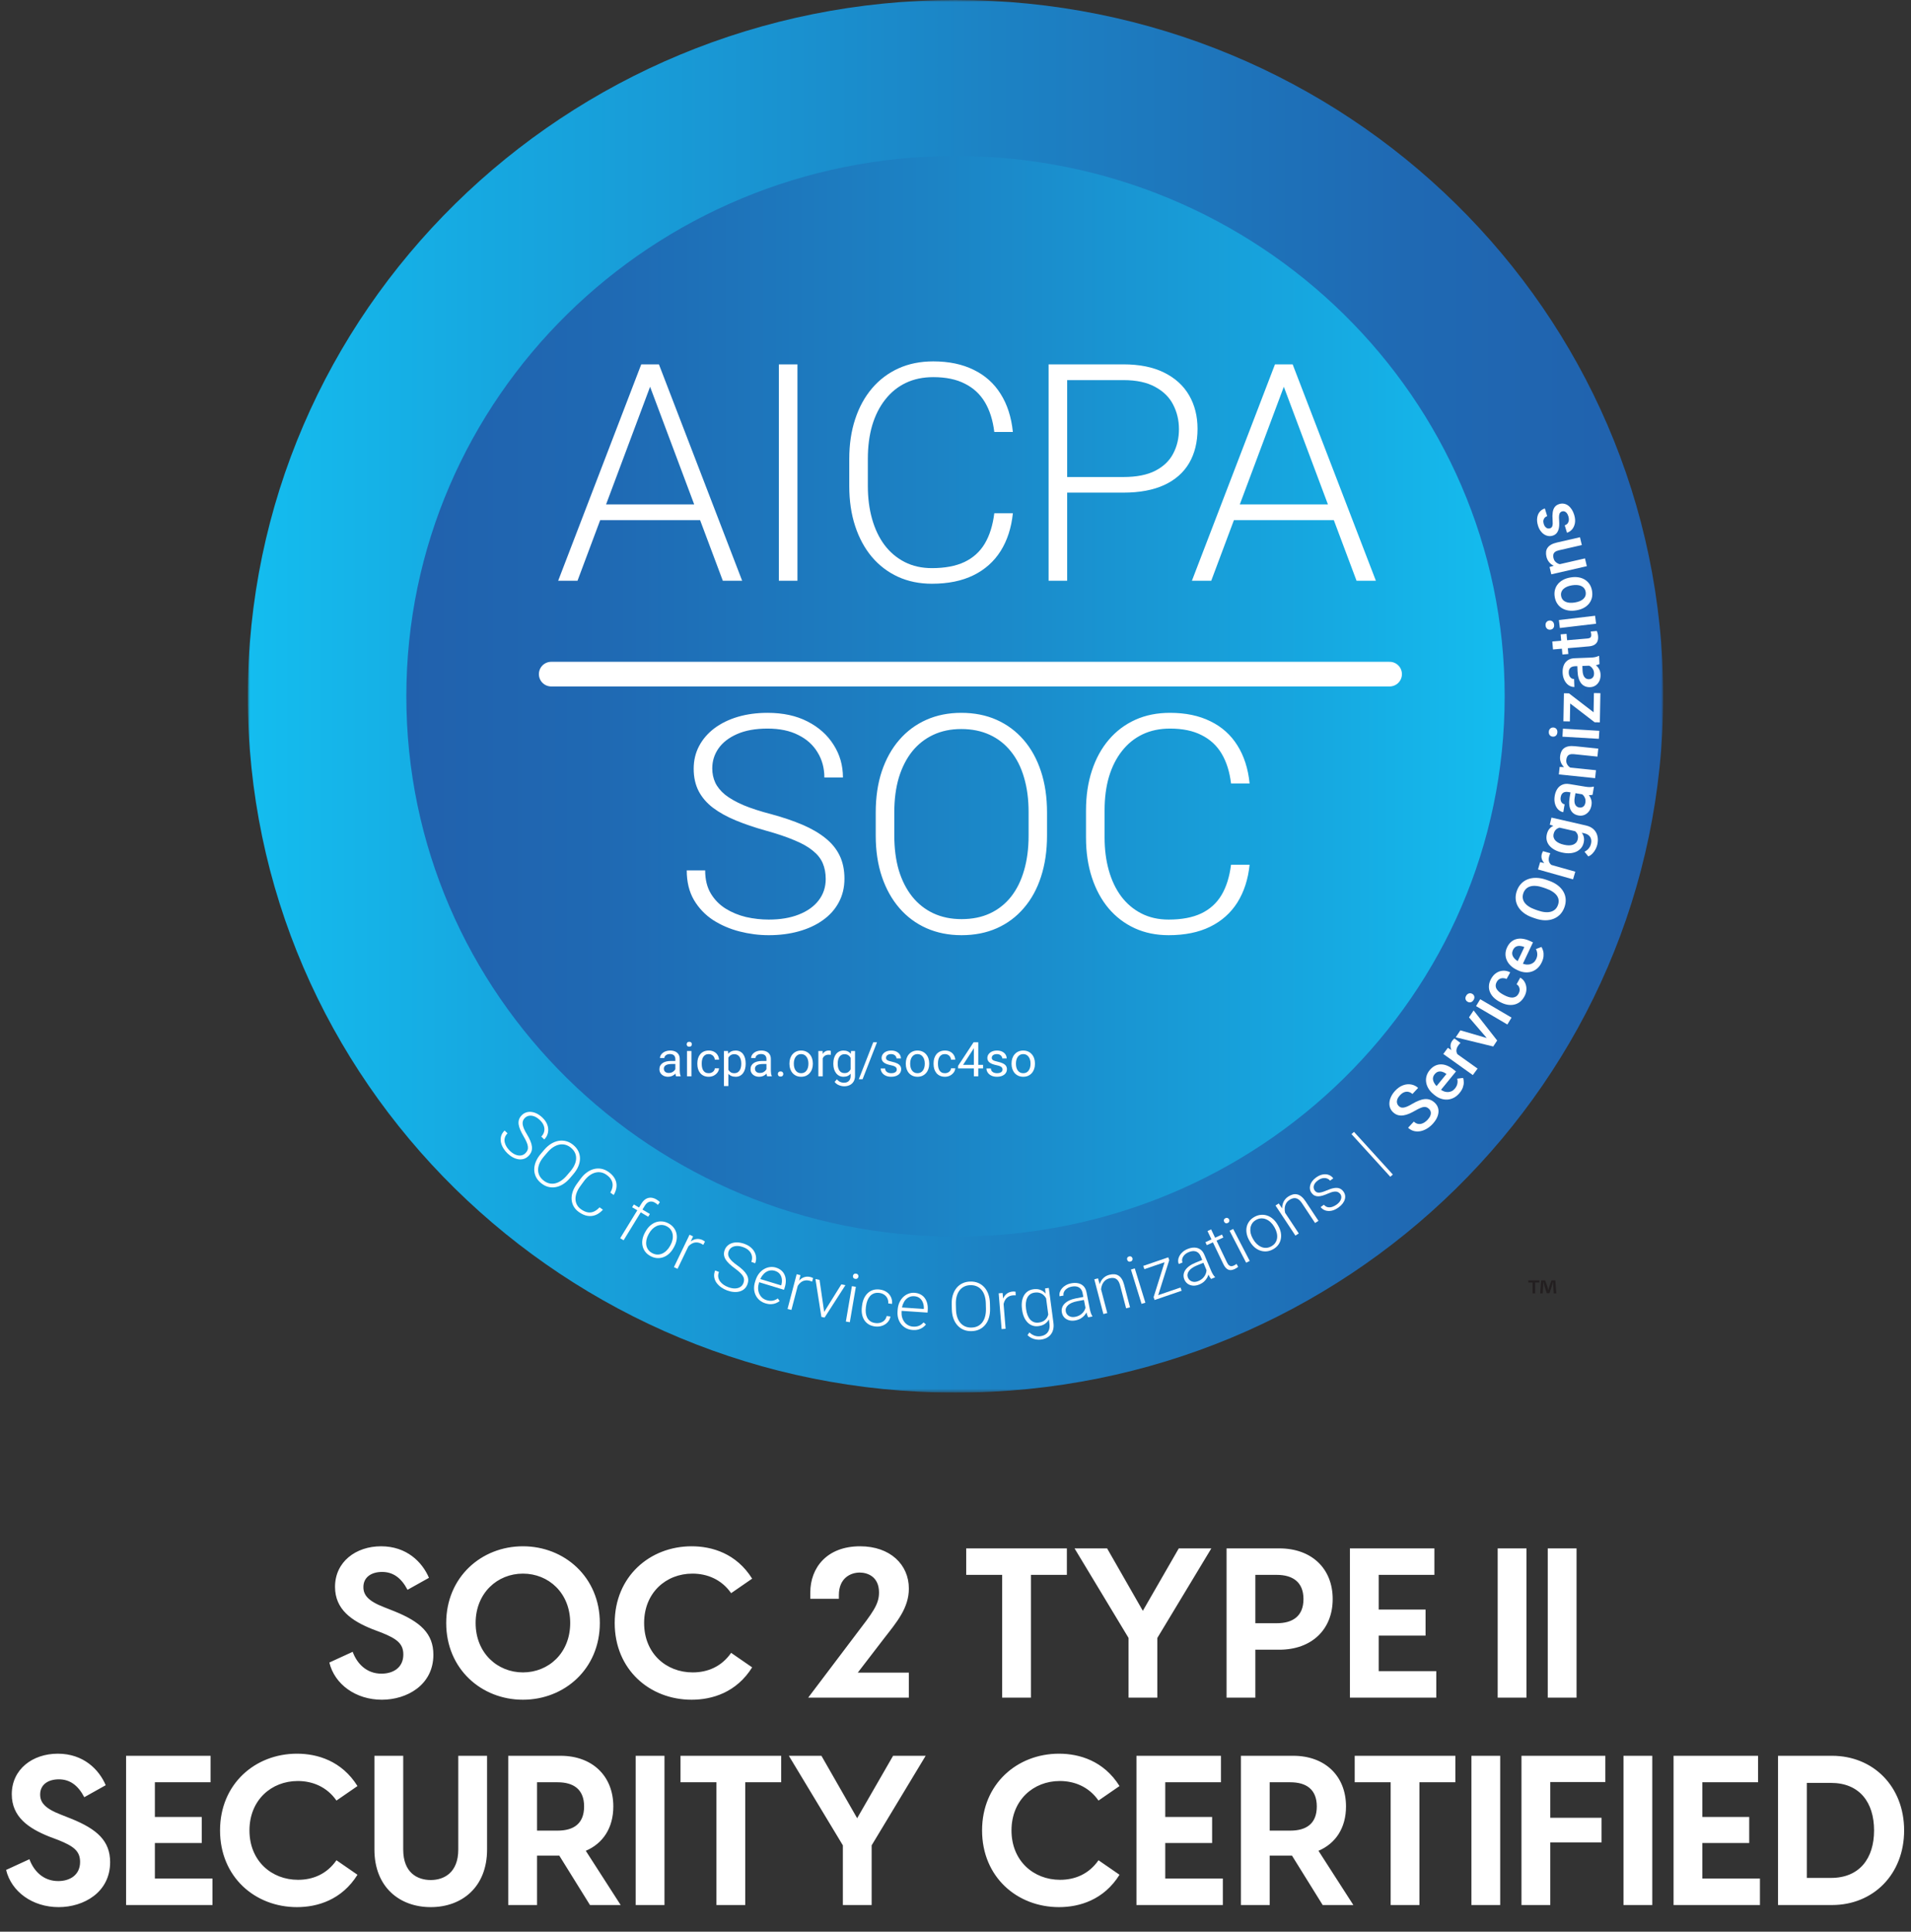 <svg width="470" height="475" viewBox="0 0 470 475" fill="none" xmlns="http://www.w3.org/2000/svg">
<rect x="0" y="0" width="470" height="475" fill="#333333" stroke="none"/>
<g clip-path="url(#clip0_5028_534)">
<mask id="mask0_5028_534" style="mask-type:luminance" maskUnits="userSpaceOnUse" x="60" y="0" width="350" height="343">
<path d="M409.057 0H60.943V342.445H409.057V0Z" fill="white"/>
</mask>
<g mask="url(#mask0_5028_534)">
<path d="M235 342.445C331.129 342.445 409.057 265.786 409.057 171.222C409.057 76.659 331.129 0 235 0C138.871 0 60.943 76.659 60.943 171.222C60.943 265.786 138.871 342.445 235 342.445Z" fill="url(#paint0_linear_5028_534)"/>
<path d="M235 304.087C309.595 304.087 370.065 244.601 370.065 171.222C370.065 97.844 309.595 38.358 235 38.358C160.407 38.358 99.936 97.844 99.936 171.222C99.936 244.601 160.407 304.087 235 304.087Z" fill="url(#paint1_linear_5028_534)"/>
<path d="M129.246 283.546C129.476 283.311 129.642 283.065 129.743 282.805C129.844 282.546 129.875 282.257 129.834 281.938C129.801 281.62 129.693 281.252 129.511 280.836C129.335 280.42 129.083 279.935 128.753 279.378C128.439 278.845 128.178 278.341 127.971 277.863C127.763 277.386 127.627 276.934 127.561 276.509C127.499 276.087 127.525 275.688 127.64 275.314C127.759 274.935 127.983 274.577 128.313 274.241C128.636 273.913 129.002 273.682 129.41 273.548C129.818 273.415 130.247 273.373 130.697 273.424C131.152 273.477 131.608 273.619 132.065 273.85C132.526 274.085 132.969 274.405 133.394 274.809C134.002 275.387 134.415 276 134.633 276.646C134.856 277.296 134.898 277.929 134.76 278.547C134.629 279.164 134.33 279.712 133.861 280.188L133.128 279.49C133.493 279.119 133.729 278.704 133.834 278.245C133.947 277.785 133.918 277.315 133.745 276.833C133.581 276.352 133.26 275.884 132.784 275.431C132.307 274.977 131.834 274.668 131.367 274.502C130.907 274.337 130.476 274.294 130.075 274.374C129.681 274.454 129.342 274.638 129.058 274.927C128.858 275.13 128.714 275.356 128.624 275.603C128.538 275.847 128.512 276.128 128.545 276.446C128.585 276.765 128.691 277.13 128.862 277.543C129.037 277.951 129.288 278.42 129.613 278.949C129.951 279.513 130.224 280.04 130.432 280.533C130.639 281.025 130.768 281.489 130.819 281.923C130.873 282.352 130.835 282.759 130.705 283.141C130.574 283.524 130.338 283.889 129.996 284.237C129.654 284.585 129.272 284.825 128.848 284.96C128.432 285.093 127.995 285.127 127.536 285.062C127.082 285 126.622 284.846 126.157 284.6C125.695 284.358 125.25 284.032 124.821 283.624C124.436 283.258 124.1 282.844 123.815 282.383C123.529 281.924 123.328 281.44 123.21 280.935C123.1 280.429 123.108 279.923 123.237 279.417C123.369 278.915 123.656 278.44 124.098 277.99L124.825 278.682C124.471 279.041 124.247 279.414 124.152 279.8C124.057 280.186 124.056 280.571 124.148 280.954C124.245 281.341 124.405 281.709 124.63 282.059C124.863 282.409 125.128 282.726 125.426 283.009C125.883 283.444 126.343 283.754 126.808 283.938C127.276 284.126 127.719 284.188 128.136 284.124C128.561 284.059 128.931 283.867 129.246 283.546Z" fill="white"/>
<path d="M141.028 288.703L140.197 289.678C139.653 290.314 139.077 290.822 138.467 291.198C137.865 291.574 137.249 291.815 136.619 291.919C135.993 292.027 135.376 291.997 134.769 291.83C134.162 291.662 133.583 291.35 133.032 290.896C132.495 290.453 132.087 289.949 131.809 289.387C131.536 288.828 131.397 288.233 131.392 287.605C131.387 286.976 131.516 286.334 131.78 285.679C132.047 285.019 132.452 284.37 132.995 283.733L133.827 282.759C134.37 282.121 134.945 281.617 135.551 281.244C136.166 280.871 136.788 280.633 137.418 280.528C138.048 280.424 138.667 280.455 139.274 280.623C139.881 280.79 140.454 281.096 140.991 281.541C141.542 281.995 141.954 282.502 142.227 283.061C142.5 283.62 142.639 284.214 142.644 284.842C142.649 285.471 142.516 286.113 142.245 286.77C141.977 287.421 141.572 288.066 141.028 288.703ZM139.422 289.038L140.264 288.051C140.722 287.514 141.071 286.978 141.31 286.445C141.553 285.914 141.681 285.396 141.695 284.889C141.713 284.386 141.616 283.908 141.403 283.455C141.19 283.003 140.859 282.592 140.411 282.221C139.974 281.861 139.514 281.62 139.028 281.495C138.542 281.371 138.047 281.359 137.542 281.461C137.041 281.566 136.542 281.778 136.045 282.099C135.552 282.424 135.077 282.854 134.618 283.391L133.777 284.378C133.315 284.92 132.963 285.459 132.72 285.998C132.485 286.535 132.359 287.059 132.342 287.57C132.328 288.076 132.426 288.554 132.634 289.003C132.847 289.456 133.172 289.861 133.608 290.222C134.061 290.595 134.53 290.845 135.016 290.968C135.502 291.093 135.995 291.103 136.495 290.998C137 290.888 137.496 290.67 137.985 290.343C138.481 290.014 138.96 289.58 139.422 289.038Z" fill="white"/>
<path d="M147.458 296.881L148.286 297.468C147.743 298.068 147.151 298.5 146.51 298.762C145.871 299.02 145.204 299.093 144.509 298.982C143.814 298.871 143.105 298.56 142.383 298.048C141.827 297.654 141.399 297.193 141.098 296.664C140.801 296.139 140.631 295.572 140.586 294.964C140.544 294.351 140.631 293.716 140.847 293.059C141.064 292.402 141.411 291.746 141.889 291.093L142.771 289.889C143.249 289.237 143.77 288.707 144.332 288.302C144.898 287.893 145.485 287.611 146.094 287.46C146.702 287.308 147.311 287.291 147.92 287.408C148.529 287.524 149.121 287.787 149.695 288.194C150.39 288.686 150.898 289.238 151.221 289.849C151.547 290.455 151.684 291.095 151.633 291.769C151.586 292.446 151.354 293.139 150.937 293.849L150.11 293.262C150.428 292.698 150.612 292.158 150.662 291.643C150.712 291.129 150.616 290.643 150.373 290.183C150.139 289.721 149.742 289.292 149.181 288.895C148.724 288.571 148.253 288.367 147.768 288.286C147.283 288.203 146.798 288.234 146.31 288.377C145.827 288.517 145.354 288.762 144.894 289.112C144.437 289.466 144.009 289.916 143.608 290.462L142.716 291.679C142.328 292.209 142.034 292.741 141.833 293.276C141.633 293.81 141.534 294.326 141.537 294.824C141.544 295.325 141.659 295.792 141.88 296.224C142.102 296.656 142.439 297.032 142.892 297.354C143.471 297.763 144.019 298.014 144.537 298.107C145.063 298.198 145.566 298.14 146.046 297.93C146.526 297.721 146.997 297.371 147.458 296.881Z" fill="white"/>
<path d="M153.373 304.984L152.528 304.483L157.735 295.992C158.052 295.475 158.409 295.094 158.806 294.846C159.207 294.602 159.632 294.489 160.079 294.506C160.531 294.528 160.992 294.677 161.46 294.955C161.607 295.041 161.752 295.141 161.897 295.252C162.045 295.359 162.177 295.479 162.296 295.612L161.799 296.28C161.701 296.177 161.593 296.085 161.476 296.002C161.366 295.918 161.231 295.829 161.07 295.733C160.763 295.55 160.458 295.458 160.155 295.456C159.855 295.451 159.572 295.533 159.306 295.705C159.039 295.876 158.797 296.139 158.58 296.493L153.373 304.984ZM159.838 298.516L159.418 299.2L155.471 296.859L155.891 296.174L159.838 298.516Z" fill="white"/>
<path d="M158.613 303.109L158.742 302.873C159.051 302.308 159.418 301.829 159.845 301.437C160.273 301.046 160.734 300.756 161.233 300.569C161.735 300.384 162.255 300.31 162.793 300.348C163.334 300.38 163.869 300.537 164.4 300.817C164.935 301.1 165.366 301.454 165.692 301.88C166.021 302.3 166.246 302.767 166.367 303.282C166.488 303.795 166.499 304.336 166.403 304.902C166.308 305.469 166.105 306.035 165.797 306.6L165.667 306.837C165.359 307.402 164.991 307.88 164.564 308.272C164.14 308.659 163.676 308.944 163.174 309.13C162.676 309.318 162.157 309.395 161.617 309.362C161.078 309.324 160.544 309.166 160.013 308.886C159.478 308.602 159.046 308.251 158.717 307.831C158.391 307.405 158.168 306.935 158.047 306.421C157.926 305.906 157.912 305.368 158.006 304.807C158.102 304.241 158.304 303.675 158.613 303.109ZM159.611 303.332L159.482 303.568C159.249 303.995 159.086 304.431 158.994 304.875C158.904 305.316 158.89 305.743 158.952 306.158C159.017 306.569 159.169 306.946 159.408 307.288C159.648 307.631 159.984 307.916 160.417 308.145C160.846 308.371 161.269 308.487 161.687 308.492C162.109 308.499 162.512 308.416 162.896 308.243C163.282 308.063 163.635 307.815 163.953 307.495C164.279 307.174 164.558 306.801 164.791 306.374L164.92 306.137C165.15 305.715 165.311 305.284 165.4 304.845C165.495 304.407 165.509 303.98 165.442 303.562C165.38 303.147 165.231 302.765 164.994 302.418C164.757 302.07 164.424 301.783 163.996 301.557C163.567 301.33 163.14 301.216 162.715 301.213C162.295 301.214 161.889 301.302 161.498 301.478C161.113 301.657 160.757 301.904 160.434 302.221C160.115 302.539 159.841 302.911 159.611 303.332Z" fill="white"/>
<path d="M169.845 305.352L166.637 312.006L165.747 311.59L169.589 303.617L170.458 304.023L169.845 305.352ZM173.378 305.313L172.965 306.113C172.872 306.051 172.781 305.993 172.691 305.939C172.6 305.885 172.5 305.832 172.39 305.781C172.001 305.599 171.625 305.511 171.261 305.516C170.906 305.518 170.567 305.598 170.247 305.756C169.929 305.908 169.637 306.127 169.37 306.412C169.107 306.692 168.877 307.018 168.68 307.389L168.289 307.361C168.54 306.841 168.828 306.382 169.154 305.986C169.479 305.59 169.835 305.278 170.22 305.049C170.613 304.817 171.027 304.688 171.462 304.662C171.904 304.634 172.36 304.729 172.829 304.948C172.944 305.002 173.051 305.063 173.152 305.134C173.259 305.203 173.335 305.262 173.378 305.313Z" fill="white"/>
<path d="M182.837 315.52C182.954 315.215 183.008 314.925 182.997 314.647C182.986 314.369 182.898 314.093 182.734 313.815C182.576 313.535 182.329 313.24 181.995 312.928C181.667 312.613 181.24 312.264 180.714 311.882C180.212 311.514 179.77 311.151 179.387 310.792C179.006 310.434 178.699 310.073 178.468 309.707C178.242 309.343 178.107 308.967 178.062 308.578C178.019 308.184 178.082 307.768 178.251 307.331C178.416 306.904 178.659 306.55 178.981 306.27C179.302 305.988 179.68 305.784 180.115 305.655C180.553 305.528 181.029 305.482 181.542 305.518C182.06 305.555 182.595 305.675 183.148 305.883C183.938 306.178 184.563 306.581 185.023 307.09C185.487 307.601 185.78 308.167 185.9 308.788C186.028 309.406 185.973 310.025 185.733 310.645L184.78 310.288C184.966 309.805 185.016 309.332 184.929 308.87C184.849 308.404 184.633 307.983 184.282 307.607C183.938 307.228 183.456 306.923 182.836 306.691C182.216 306.459 181.658 306.357 181.162 306.387C180.672 306.414 180.259 306.541 179.922 306.77C179.592 306.996 179.356 307.297 179.21 307.673C179.108 307.937 179.066 308.2 179.082 308.462C179.101 308.72 179.189 308.988 179.347 309.268C179.512 309.545 179.756 309.84 180.079 310.152C180.403 310.46 180.821 310.794 181.332 311.154C181.869 311.54 182.331 311.92 182.72 312.292C183.108 312.664 183.412 313.039 183.632 313.418C183.854 313.792 183.982 314.18 184.015 314.583C184.049 314.985 183.979 315.412 183.803 315.865C183.629 316.317 183.373 316.686 183.038 316.974C182.709 317.258 182.322 317.459 181.874 317.577C181.431 317.696 180.947 317.733 180.421 317.687C179.9 317.643 179.36 317.518 178.802 317.309C178.301 317.121 177.827 316.872 177.381 316.559C176.934 316.246 176.554 315.881 176.243 315.462C175.939 315.04 175.745 314.572 175.66 314.057C175.581 313.545 175.653 312.996 175.879 312.412L176.825 312.765C176.644 313.233 176.587 313.663 176.654 314.054C176.722 314.445 176.874 314.8 177.113 315.116C177.357 315.433 177.652 315.71 178 315.944C178.353 316.176 178.724 316.364 179.111 316.508C179.705 316.73 180.253 316.837 180.753 316.826C181.26 316.818 181.692 316.703 182.048 316.482C182.414 316.258 182.676 315.937 182.837 315.52Z" fill="white"/>
<path d="M188.247 320.488C187.688 320.317 187.205 320.059 186.799 319.713C186.398 319.369 186.082 318.959 185.85 318.484C185.623 318.011 185.495 317.493 185.463 316.932C185.439 316.366 185.521 315.782 185.711 315.18L185.817 314.846C186.023 314.197 186.305 313.64 186.665 313.175C187.026 312.71 187.437 312.343 187.899 312.074C188.359 311.805 188.84 311.638 189.34 311.575C189.847 311.507 190.344 311.548 190.83 311.697C191.374 311.862 191.826 312.106 192.188 312.427C192.55 312.743 192.82 313.118 192.995 313.553C193.177 313.984 193.269 314.459 193.267 314.976C193.268 315.489 193.178 316.028 193 316.594L192.82 317.162L186.336 315.183L186.586 314.389L192.128 316.08L192.163 315.971C192.302 315.496 192.343 315.024 192.288 314.558C192.239 314.088 192.077 313.668 191.8 313.298C191.522 312.93 191.115 312.663 190.576 312.498C190.175 312.376 189.78 312.346 189.389 312.41C189.004 312.474 188.642 312.625 188.301 312.863C187.966 313.097 187.666 313.406 187.399 313.792C187.14 314.174 186.93 314.622 186.767 315.135L186.661 315.47C186.515 315.937 186.445 316.395 186.454 316.842C186.471 317.285 186.56 317.699 186.723 318.085C186.889 318.472 187.126 318.805 187.431 319.087C187.735 319.367 188.105 319.574 188.538 319.706C189.044 319.86 189.521 319.907 189.969 319.844C190.419 319.776 190.862 319.59 191.3 319.285L191.751 319.919C191.482 320.132 191.171 320.31 190.819 320.454C190.472 320.598 190.085 320.679 189.657 320.696C189.229 320.714 188.759 320.645 188.247 320.488Z" fill="white"/>
<path d="M196.518 314.982L194.644 322.112L193.689 321.868L195.935 313.326L196.866 313.563L196.518 314.982ZM199.98 314.288L199.729 315.151C199.626 315.107 199.525 315.068 199.425 315.031C199.326 314.995 199.218 314.962 199.101 314.931C198.684 314.825 198.297 314.809 197.941 314.881C197.592 314.949 197.275 315.09 196.991 315.305C196.707 315.513 196.463 315.782 196.256 316.111C196.051 316.436 195.887 316.798 195.764 317.2L195.376 317.244C195.523 316.686 195.718 316.183 195.961 315.733C196.205 315.284 196.494 314.912 196.829 314.615C197.171 314.315 197.552 314.111 197.974 314.005C198.403 313.895 198.869 313.903 199.372 314.032C199.495 314.063 199.612 314.104 199.725 314.156C199.843 314.203 199.929 314.246 199.98 314.288Z" fill="white"/>
<path d="M202.47 322.963L206.925 315.822L207.923 316.027L202.803 323.989L202.096 323.844L202.47 322.963ZM201.561 314.72L202.765 323.049L202.729 323.974L202.015 323.827L200.555 314.513L201.561 314.72Z" fill="white"/>
<path d="M210.495 316.427L209.009 325.129L208.036 324.968L209.522 316.266L210.495 316.427ZM209.781 313.721C209.812 313.539 209.896 313.395 210.031 313.291C210.173 313.182 210.348 313.144 210.555 313.179C210.762 313.214 210.914 313.304 211.012 313.453C211.116 313.598 211.153 313.76 211.121 313.942C211.091 314.12 211.002 314.262 210.856 314.37C210.714 314.474 210.541 314.508 210.334 314.474C210.126 314.439 209.973 314.351 209.874 314.208C209.782 314.06 209.75 313.898 209.781 313.721Z" fill="white"/>
<path d="M215.32 325.34C215.737 325.392 216.136 325.365 216.518 325.259C216.905 325.147 217.236 324.955 217.51 324.683C217.79 324.405 217.976 324.047 218.065 323.609L219.003 323.725C218.905 324.277 218.668 324.753 218.295 325.15C217.926 325.543 217.472 325.832 216.931 326.017C216.395 326.197 215.822 326.25 215.214 326.175C214.594 326.098 214.06 325.919 213.611 325.639C213.169 325.359 212.813 325.003 212.544 324.57C212.278 324.131 212.096 323.638 211.999 323.089C211.909 322.535 211.903 321.95 211.981 321.335L212.024 320.996C212.103 320.381 212.255 319.819 212.482 319.31C212.715 318.796 213.016 318.362 213.384 318.008C213.753 317.648 214.188 317.387 214.687 317.224C215.187 317.062 215.747 317.018 216.367 317.095C217.003 317.174 217.557 317.371 218.029 317.687C218.507 318.004 218.866 318.412 219.109 318.914C219.357 319.416 219.454 319.987 219.399 320.626L218.461 320.51C218.494 320.038 218.42 319.618 218.238 319.25C218.057 318.882 217.794 318.584 217.451 318.355C217.106 318.127 216.71 317.984 216.26 317.928C215.756 317.866 215.313 317.909 214.932 318.059C214.551 318.205 214.226 318.43 213.959 318.737C213.697 319.039 213.487 319.396 213.329 319.81C213.171 320.217 213.063 320.653 213.003 321.117L212.959 321.457C212.9 321.926 212.892 322.38 212.936 322.819C212.986 323.252 213.1 323.647 213.277 324.003C213.46 324.36 213.717 324.657 214.049 324.896C214.387 325.129 214.811 325.278 215.32 325.34Z" fill="white"/>
<path d="M224.459 327.04C223.875 327.001 223.345 326.859 222.868 326.615C222.398 326.37 221.994 326.044 221.657 325.635C221.325 325.225 221.078 324.751 220.916 324.212C220.76 323.667 220.703 323.081 220.747 322.451L220.771 322.101C220.818 321.423 220.963 320.817 221.204 320.283C221.446 319.749 221.76 319.298 222.145 318.932C222.531 318.565 222.96 318.294 223.431 318.119C223.909 317.939 224.402 317.865 224.909 317.899C225.477 317.937 225.974 318.071 226.402 318.301C226.829 318.526 227.179 318.83 227.452 319.213C227.73 319.591 227.929 320.033 228.05 320.536C228.171 321.035 228.211 321.58 228.17 322.172L228.128 322.765L221.355 322.312L221.412 321.482L227.202 321.869L227.209 321.755C227.233 321.261 227.163 320.794 226.999 320.352C226.842 319.905 226.585 319.534 226.228 319.238C225.873 318.941 225.413 318.775 224.851 318.737C224.432 318.708 224.039 318.77 223.675 318.92C223.315 319.07 222.997 319.3 222.722 319.608C222.451 319.912 222.232 320.281 222.063 320.717C221.901 321.146 221.801 321.631 221.764 322.168L221.739 322.517C221.706 323.006 221.746 323.466 221.86 323.899C221.98 324.326 222.164 324.709 222.412 325.047C222.665 325.386 222.973 325.657 223.336 325.861C223.699 326.065 224.107 326.182 224.558 326.213C225.087 326.248 225.563 326.184 225.984 326.021C226.406 325.854 226.793 325.572 227.148 325.176L227.735 325.689C227.523 325.958 227.263 326.203 226.954 326.422C226.65 326.641 226.293 326.808 225.881 326.922C225.468 327.036 224.994 327.076 224.459 327.04Z" fill="white"/>
<path d="M243.467 320.482L243.498 321.755C243.519 322.586 243.427 323.341 243.223 324.02C243.024 324.694 242.723 325.275 242.32 325.763C241.923 326.252 241.44 326.63 240.872 326.899C240.304 327.168 239.661 327.311 238.943 327.328C238.24 327.345 237.596 327.233 237.01 326.991C236.43 326.75 235.925 326.394 235.499 325.926C235.073 325.457 234.739 324.891 234.496 324.229C234.252 323.56 234.121 322.81 234.1 321.979L234.069 320.707C234.048 319.875 234.14 319.123 234.344 318.448C234.554 317.769 234.861 317.185 235.264 316.697C235.666 316.209 236.151 315.831 236.72 315.561C237.288 315.292 237.923 315.149 238.625 315.132C239.343 315.116 239.993 315.228 240.573 315.469C241.155 315.711 241.658 316.066 242.084 316.535C242.511 317.003 242.842 317.571 243.08 318.24C243.317 318.903 243.447 319.651 243.467 320.482ZM242.487 321.778L242.455 320.49C242.438 319.789 242.339 319.161 242.16 318.605C241.986 318.049 241.734 317.576 241.403 317.187C241.079 316.798 240.685 316.502 240.22 316.302C239.757 316.101 239.233 316.007 238.646 316.021C238.078 316.035 237.569 316.153 237.121 316.376C236.673 316.599 236.294 316.912 235.984 317.316C235.679 317.72 235.447 318.205 235.289 318.769C235.138 319.332 235.07 319.965 235.087 320.666L235.12 321.954C235.137 322.661 235.236 323.294 235.415 323.855C235.6 324.412 235.858 324.886 236.189 325.281C236.519 325.671 236.913 325.965 237.372 326.167C237.835 326.368 238.351 326.461 238.921 326.447C239.511 326.434 240.031 326.315 240.479 326.093C240.927 325.87 241.303 325.556 241.608 325.152C241.913 324.742 242.139 324.256 242.286 323.692C242.437 323.123 242.505 322.484 242.487 321.778Z" fill="white"/>
<path d="M246.724 319.402L247.324 326.743L246.341 326.821L245.621 318.025L246.58 317.949L246.724 319.402ZM249.764 317.632L249.813 318.528C249.701 318.52 249.593 318.516 249.487 318.513C249.382 318.511 249.268 318.514 249.147 318.523C248.717 318.558 248.346 318.666 248.034 318.849C247.727 319.026 247.475 319.261 247.277 319.555C247.079 319.844 246.937 320.176 246.851 320.554C246.766 320.926 246.731 321.322 246.749 321.74L246.396 321.908C246.35 321.333 246.366 320.795 246.448 320.292C246.528 319.789 246.677 319.344 246.895 318.955C247.118 318.561 247.411 318.247 247.774 318.011C248.142 317.768 248.585 317.627 249.103 317.586C249.23 317.576 249.355 317.577 249.478 317.589C249.606 317.596 249.702 317.609 249.764 317.632Z" fill="white"/>
<path d="M257.035 316.82L257.947 316.703L259.088 325.299C259.189 326.059 259.128 326.73 258.904 327.313C258.686 327.895 258.328 328.365 257.829 328.726C257.337 329.085 256.729 329.311 256.006 329.404C255.638 329.452 255.253 329.443 254.849 329.381C254.451 329.321 254.064 329.201 253.689 329.019C253.319 328.842 252.992 328.604 252.708 328.307L253.18 327.645C253.599 328.03 254.028 328.296 254.464 328.442C254.903 328.594 255.36 328.64 255.837 328.579C256.402 328.506 256.864 328.334 257.223 328.063C257.589 327.791 257.845 327.436 257.993 326.994C258.146 326.553 258.184 326.04 258.107 325.458L257.216 318.754L257.035 316.82ZM251.381 322.087L251.358 321.916C251.268 321.237 251.263 320.616 251.344 320.051C251.43 319.481 251.596 318.983 251.839 318.557C252.083 318.126 252.403 317.78 252.797 317.521C253.197 317.256 253.665 317.089 254.202 317.02C254.718 316.954 255.187 316.979 255.609 317.094C256.031 317.21 256.408 317.406 256.74 317.681C257.072 317.956 257.354 318.298 257.587 318.707C257.824 319.115 258.02 319.578 258.172 320.096L258.458 322.255C258.459 322.759 258.399 323.23 258.278 323.667C258.157 324.1 257.972 324.488 257.722 324.833C257.472 325.172 257.153 325.452 256.764 325.672C256.38 325.885 255.922 326.027 255.391 326.095C254.859 326.163 254.367 326.116 253.917 325.955C253.467 325.794 253.067 325.535 252.719 325.18C252.37 324.819 252.08 324.376 251.849 323.853C251.623 323.327 251.467 322.739 251.381 322.087ZM252.345 321.79L252.366 321.96C252.435 322.472 252.55 322.94 252.712 323.363C252.874 323.786 253.084 324.146 253.34 324.442C253.597 324.738 253.902 324.957 254.254 325.098C254.608 325.238 255.006 325.28 255.45 325.224C256.015 325.151 256.475 324.985 256.831 324.726C257.186 324.461 257.452 324.138 257.63 323.759C257.808 323.374 257.921 322.965 257.969 322.531L257.635 320.016C257.537 319.739 257.405 319.46 257.24 319.179C257.08 318.899 256.873 318.648 256.622 318.428C256.374 318.202 256.073 318.035 255.719 317.927C255.37 317.813 254.959 317.786 254.488 317.847C254.038 317.905 253.659 318.047 253.349 318.273C253.044 318.498 252.807 318.789 252.637 319.145C252.466 319.496 252.357 319.896 252.312 320.347C252.265 320.797 252.276 321.278 252.345 321.79Z" fill="white"/>
<path d="M267.13 322.407L266.251 317.941C266.171 317.529 266.014 317.19 265.782 316.925C265.55 316.659 265.25 316.478 264.881 316.381C264.514 316.285 264.083 316.284 263.589 316.379C263.133 316.465 262.742 316.622 262.416 316.85C262.093 317.072 261.855 317.336 261.702 317.642C261.552 317.942 261.508 318.252 261.572 318.573L260.593 318.75C260.53 318.425 260.548 318.094 260.652 317.759C260.755 317.424 260.932 317.107 261.183 316.811C261.434 316.514 261.753 316.257 262.137 316.039C262.528 315.816 262.971 315.656 263.471 315.562C264.101 315.442 264.674 315.441 265.192 315.558C265.716 315.675 266.155 315.916 266.508 316.28C266.861 316.645 267.099 317.142 267.223 317.772L268.046 321.959C268.105 322.258 268.188 322.564 268.294 322.876C268.406 323.187 268.526 323.438 268.653 323.63L268.672 323.726L267.638 323.923C267.535 323.742 267.437 323.512 267.342 323.232C267.252 322.944 267.181 322.669 267.13 322.407ZM266.671 318.873L266.833 319.607L264.92 319.97C264.421 320.066 263.982 320.196 263.603 320.362C263.23 320.522 262.924 320.713 262.686 320.935C262.447 321.152 262.278 321.392 262.177 321.655C262.082 321.917 262.064 322.197 262.122 322.496C262.184 322.806 262.318 323.074 262.526 323.3C262.739 323.525 263.007 323.687 263.331 323.786C263.659 323.879 264.025 323.887 264.432 323.81C264.975 323.706 265.434 323.516 265.807 323.24C266.186 322.964 266.48 322.639 266.688 322.267C266.897 321.896 267.01 321.512 267.028 321.115L267.559 321.587C267.541 321.867 267.465 322.167 267.331 322.486C267.2 322.798 267.011 323.106 266.76 323.408C266.509 323.705 266.195 323.969 265.818 324.202C265.447 324.427 265.005 324.589 264.495 324.687C263.92 324.796 263.397 324.784 262.927 324.652C262.461 324.519 262.073 324.291 261.762 323.968C261.456 323.639 261.256 323.239 261.164 322.77C261.079 322.343 261.097 321.943 261.215 321.572C261.333 321.195 261.542 320.857 261.843 320.556C262.148 320.249 262.537 319.987 263.006 319.77C263.48 319.546 264.026 319.377 264.644 319.259L266.671 318.873Z" fill="white"/>
<path d="M270.568 316.159L272.327 322.881L271.371 323.122L269.136 314.577L270.051 314.346L270.568 316.159ZM270.854 318.133L270.366 318.005C270.266 317.491 270.246 316.99 270.308 316.503C270.368 316.017 270.505 315.567 270.716 315.154C270.933 314.739 271.22 314.387 271.578 314.093C271.94 313.8 272.37 313.59 272.868 313.464C273.301 313.355 273.704 313.314 274.078 313.343C274.45 313.372 274.79 313.482 275.097 313.674C275.404 313.866 275.671 314.144 275.898 314.507C276.129 314.87 276.32 315.336 276.468 315.904L277.922 321.464L276.958 321.708L275.502 316.14C275.348 315.55 275.145 315.111 274.892 314.821C274.638 314.526 274.339 314.346 273.998 314.281C273.655 314.216 273.276 314.237 272.858 314.342C272.398 314.459 272.02 314.661 271.724 314.949C271.433 315.231 271.21 315.559 271.058 315.935C270.909 316.303 270.82 316.682 270.79 317.072C270.76 317.456 270.78 317.81 270.854 318.133Z" fill="white"/>
<path d="M279.089 311.891L281.7 320.333L280.756 320.616L278.146 312.174L279.089 311.891ZM277.224 309.782C277.169 309.604 277.179 309.44 277.253 309.287C277.331 309.128 277.471 309.018 277.671 308.957C277.872 308.897 278.05 308.913 278.205 309.002C278.363 309.086 278.47 309.216 278.524 309.392C278.578 309.564 278.563 309.73 278.48 309.892C278.401 310.046 278.26 310.153 278.06 310.213C277.859 310.274 277.681 310.261 277.528 310.176C277.378 310.085 277.277 309.953 277.224 309.782Z" fill="white"/>
<path d="M290.34 316.598L290.621 317.391L284.303 319.555L284.022 318.762L290.34 316.598ZM287.569 309.862L284.538 319.474L283.967 319.67L283.721 318.977L286.739 309.377L287.327 309.176L287.569 309.862ZM286.912 309.318L287.195 310.119L281.457 312.085L281.173 311.284L286.912 309.318Z" fill="white"/>
<path d="M297.063 313.107L295.293 308.904C295.13 308.517 294.909 308.216 294.626 308.001C294.345 307.787 294.013 307.668 293.634 307.647C293.253 307.625 292.831 307.709 292.367 307.898C291.938 308.073 291.586 308.304 291.313 308.592C291.042 308.874 290.863 309.179 290.775 309.509C290.69 309.832 290.711 310.144 290.837 310.445L289.915 310.813C289.785 310.507 289.738 310.178 289.77 309.83C289.803 309.482 289.912 309.137 290.097 308.797C290.284 308.456 290.543 308.141 290.876 307.852C291.212 307.557 291.615 307.313 292.084 307.122C292.677 306.881 293.238 306.766 293.77 306.779C294.307 306.789 294.786 306.939 295.207 307.227C295.627 307.514 295.962 307.955 296.211 308.547L297.87 312.488C297.988 312.769 298.132 313.052 298.299 313.336C298.473 313.619 298.641 313.842 298.805 314.005L298.843 314.095L297.87 314.491C297.733 314.335 297.589 314.129 297.439 313.872C297.293 313.608 297.167 313.354 297.063 313.107ZM295.895 309.735L296.202 310.422L294.402 311.156C293.933 311.347 293.529 311.561 293.192 311.799C292.858 312.029 292.598 312.276 292.41 312.541C292.22 312.801 292.103 313.069 292.059 313.346C292.019 313.622 292.058 313.9 292.177 314.181C292.299 314.473 292.486 314.708 292.735 314.889C292.99 315.068 293.285 315.173 293.623 315.207C293.963 315.234 294.324 315.168 294.707 315.012C295.218 314.804 295.628 314.528 295.938 314.184C296.253 313.838 296.475 313.462 296.602 313.057C296.731 312.651 296.764 312.253 296.7 311.861L297.318 312.219C297.356 312.497 297.343 312.805 297.276 313.144C297.213 313.477 297.089 313.815 296.906 314.161C296.72 314.501 296.467 314.822 296.145 315.124C295.826 315.419 295.427 315.663 294.947 315.859C294.405 316.079 293.891 316.171 293.403 316.135C292.92 316.096 292.494 315.95 292.123 315.695C291.756 315.432 291.478 315.081 291.292 314.638C291.124 314.237 291.059 313.842 291.099 313.454C291.137 313.063 291.273 312.689 291.507 312.336C291.744 311.974 292.071 311.641 292.487 311.336C292.905 311.024 293.406 310.749 293.987 310.513L295.895 309.735Z" fill="white"/>
<path d="M300.531 303.574L300.878 304.297L296.814 306.183L296.468 305.46L300.531 303.574ZM296.977 302.717L297.868 302.303L301.749 310.394C301.926 310.762 302.109 311.017 302.299 311.158C302.488 311.298 302.678 311.363 302.87 311.353C303.06 311.342 303.248 311.294 303.432 311.208C303.567 311.146 303.694 311.078 303.812 311.006C303.928 310.928 304.031 310.856 304.121 310.789L304.516 311.517C304.422 311.603 304.293 311.696 304.127 311.797C303.964 311.902 303.795 311.996 303.621 312.078C303.275 312.237 302.941 312.317 302.617 312.317C302.291 312.312 301.979 312.193 301.683 311.957C301.385 311.717 301.108 311.331 300.854 310.8L296.977 302.717Z" fill="white"/>
<path d="M303.29 302.199L307.363 310.06L306.484 310.501L302.41 302.64L303.29 302.199ZM301.077 300.444C300.992 300.279 300.972 300.114 301.017 299.952C301.066 299.781 301.183 299.648 301.37 299.555C301.557 299.461 301.736 299.445 301.904 299.507C302.074 299.562 302.203 299.671 302.288 299.836C302.371 299.995 302.386 300.162 302.333 300.335C302.282 300.501 302.163 300.631 301.976 300.724C301.789 300.819 301.613 300.836 301.446 300.78C301.283 300.715 301.16 300.603 301.077 300.444Z" fill="white"/>
<path d="M307.395 305.278L307.261 305.043C306.939 304.485 306.724 303.923 306.615 303.359C306.506 302.796 306.504 302.256 306.608 301.743C306.717 301.225 306.931 300.753 307.251 300.326C307.567 299.893 307.987 299.531 308.511 299.239C309.04 298.944 309.575 298.774 310.115 298.731C310.651 298.681 311.172 298.743 311.68 298.918C312.186 299.091 312.657 299.369 313.093 299.752C313.529 300.134 313.907 300.603 314.228 301.162L314.364 301.396C314.685 301.954 314.9 302.515 315.009 303.079C315.115 303.639 315.113 304.177 315.004 304.694C314.9 305.208 314.69 305.681 314.374 306.114C314.054 306.542 313.633 306.901 313.109 307.193C312.58 307.488 312.046 307.659 311.509 307.709C310.97 307.753 310.447 307.689 309.94 307.514C309.434 307.341 308.963 307.065 308.531 306.688C308.095 306.306 307.716 305.835 307.395 305.278ZM308.119 304.565L308.253 304.799C308.496 305.22 308.783 305.588 309.117 305.902C309.448 306.211 309.807 306.451 310.198 306.622C310.585 306.787 310.99 306.861 311.412 306.845C311.835 306.828 312.26 306.7 312.688 306.462C313.111 306.226 313.436 305.936 313.663 305.591C313.895 305.243 314.038 304.864 314.094 304.451C314.146 304.035 314.119 303.61 314.015 303.174C313.912 302.731 313.74 302.299 313.498 301.878L313.364 301.644C313.124 301.227 312.839 300.865 312.508 300.556C312.182 300.243 311.822 300.003 311.427 299.836C311.037 299.666 310.63 299.587 310.205 299.599C309.78 299.61 309.355 299.734 308.932 299.97C308.509 300.206 308.183 300.5 307.953 300.852C307.729 301.202 307.589 301.587 307.531 302.006C307.48 302.423 307.502 302.85 307.602 303.288C307.707 303.723 307.879 304.148 308.119 304.565Z" fill="white"/>
<path d="M315.576 297.486L319.426 303.302L318.599 303.832L313.705 296.438L314.496 295.93L315.576 297.486ZM316.488 299.268L315.984 299.298C315.722 298.843 315.541 298.375 315.441 297.895C315.34 297.414 315.323 296.944 315.39 296.487C315.461 296.027 315.617 295.602 315.861 295.212C316.109 294.819 316.449 294.485 316.879 294.209C317.255 293.969 317.623 293.804 317.986 293.714C318.348 293.625 318.707 293.623 319.06 293.707C319.413 293.793 319.756 293.972 320.089 294.245C320.426 294.516 320.758 294.897 321.083 295.389L324.268 300.201L323.434 300.735L320.245 295.916C319.908 295.407 319.572 295.054 319.238 294.859C318.901 294.659 318.56 294.582 318.215 294.628C317.87 294.674 317.516 294.813 317.155 295.044C316.757 295.3 316.464 295.61 316.278 295.976C316.093 296.335 315.989 296.715 315.966 297.12C315.945 297.516 315.984 297.903 316.083 298.281C316.178 298.655 316.313 298.983 316.488 299.268Z" fill="white"/>
<path d="M329.633 293.597C329.488 293.405 329.297 293.25 329.059 293.133C328.819 293.016 328.501 292.98 328.103 293.027C327.708 293.07 327.201 293.232 326.581 293.513C326.116 293.716 325.684 293.878 325.286 293.998C324.893 294.114 324.532 294.174 324.204 294.176C323.876 294.178 323.576 294.112 323.303 293.978C323.031 293.845 322.785 293.631 322.565 293.338C322.368 293.076 322.24 292.786 322.182 292.471C322.126 292.147 322.139 291.82 322.227 291.486C322.314 291.145 322.476 290.811 322.712 290.485C322.952 290.155 323.268 289.848 323.659 289.564C324.215 289.16 324.76 288.909 325.297 288.81C325.835 288.702 326.329 288.733 326.777 288.9C327.231 289.064 327.608 289.348 327.91 289.75L327.116 290.327C326.933 290.081 326.685 289.903 326.374 289.791C326.068 289.676 325.722 289.65 325.337 289.713C324.957 289.773 324.566 289.949 324.166 290.239C323.752 290.54 323.463 290.845 323.296 291.155C323.131 291.464 323.059 291.757 323.079 292.032C323.105 292.304 323.193 292.541 323.344 292.742C323.463 292.899 323.596 293.026 323.742 293.122C323.891 293.21 324.073 293.26 324.289 293.273C324.509 293.281 324.781 293.242 325.107 293.155C325.432 293.067 325.832 292.922 326.306 292.72C326.983 292.424 327.576 292.234 328.083 292.149C328.591 292.057 329.034 292.08 329.411 292.217C329.787 292.351 330.115 292.605 330.398 292.981C330.618 293.275 330.757 293.589 330.816 293.924C330.872 294.255 330.848 294.594 330.743 294.94C330.644 295.283 330.466 295.622 330.209 295.957C329.957 296.288 329.628 296.602 329.223 296.896C328.615 297.338 328.024 297.615 327.455 297.724C326.885 297.826 326.371 297.795 325.91 297.629C325.451 297.457 325.082 297.186 324.807 296.819L325.6 296.243C325.903 296.59 326.239 296.796 326.609 296.858C326.975 296.917 327.343 296.88 327.71 296.747C328.083 296.612 328.419 296.437 328.716 296.22C329.125 295.923 329.423 295.615 329.61 295.296C329.797 294.979 329.89 294.672 329.888 294.376C329.886 294.08 329.8 293.82 329.633 293.597Z" fill="white"/>
<path d="M333.014 278.328L342.558 288.815L341.934 289.364L332.39 278.878L333.014 278.328Z" fill="white"/>
<path d="M351.402 272.626C351.219 272.46 351.03 272.341 350.835 272.269C350.644 272.193 350.426 272.17 350.18 272.2C349.935 272.23 349.642 272.32 349.3 272.469C348.959 272.611 348.552 272.82 348.079 273.094C347.561 273.394 347.058 273.649 346.57 273.858C346.083 274.061 345.612 274.197 345.158 274.267C344.699 274.333 344.263 274.313 343.852 274.209C343.436 274.1 343.045 273.881 342.678 273.55C342.315 273.224 342.053 272.852 341.894 272.436C341.738 272.016 341.681 271.569 341.723 271.099C341.763 270.619 341.902 270.136 342.138 269.649C342.369 269.158 342.7 268.681 343.129 268.22C343.733 267.57 344.376 267.121 345.058 266.872C345.742 266.618 346.408 266.551 347.055 266.669C347.706 266.782 348.279 267.064 348.777 267.511L347.384 269.01C347.09 268.745 346.773 268.574 346.434 268.497C346.093 268.411 345.742 268.435 345.381 268.566C345.022 268.693 344.669 268.945 344.318 269.322C343.985 269.679 343.764 270.026 343.654 270.362C343.544 270.697 343.529 271.008 343.609 271.293C343.688 271.578 343.846 271.827 344.082 272.04C344.25 272.19 344.438 272.289 344.648 272.338C344.853 272.383 345.088 272.381 345.351 272.33C345.612 272.277 345.902 272.177 346.224 272.032C346.546 271.888 346.903 271.697 347.295 271.46C347.894 271.108 348.45 270.831 348.966 270.631C349.477 270.428 349.956 270.307 350.404 270.268C350.852 270.229 351.275 270.278 351.672 270.415C352.065 270.547 352.441 270.775 352.8 271.098C353.175 271.436 353.445 271.814 353.608 272.234C353.769 272.651 353.825 273.092 353.781 273.56C353.734 274.02 353.59 274.494 353.346 274.982C353.101 275.462 352.761 275.937 352.325 276.406C351.933 276.827 351.49 277.191 350.995 277.498C350.504 277.8 349.988 278.013 349.446 278.137C348.9 278.257 348.36 278.258 347.826 278.139C347.289 278.016 346.783 277.741 346.311 277.316L347.715 275.806C348.005 276.066 348.296 276.24 348.589 276.328C348.886 276.41 349.183 276.423 349.477 276.364C349.768 276.3 350.051 276.18 350.33 276.003C350.61 275.821 350.876 275.596 351.126 275.328C351.454 274.974 351.678 274.634 351.796 274.306C351.917 273.972 351.942 273.663 351.871 273.378C351.8 273.092 351.643 272.842 351.402 272.626Z" fill="white"/>
<path d="M359.001 268.725C358.585 269.234 358.125 269.626 357.621 269.905C357.117 270.175 356.593 270.333 356.052 270.379C355.514 270.42 354.976 270.354 354.438 270.179C353.9 270.004 353.392 269.728 352.914 269.35L352.656 269.145C352.109 268.712 351.678 268.242 351.363 267.734C351.048 267.226 350.848 266.708 350.761 266.18C350.672 265.648 350.699 265.124 350.843 264.611C350.987 264.096 351.241 263.617 351.604 263.173C352.006 262.682 352.442 262.318 352.912 262.082C353.38 261.846 353.867 261.73 354.37 261.731C354.873 261.723 355.381 261.826 355.895 262.037C356.413 262.245 356.925 262.549 357.429 262.948L358.093 263.475L353.748 268.785L352.632 267.901L355.74 264.101L355.617 264.005C355.33 263.791 355.023 263.638 354.694 263.546C354.369 263.449 354.048 263.443 353.73 263.526C353.413 263.61 353.117 263.822 352.84 264.161C352.632 264.415 352.502 264.686 352.451 264.973C352.399 265.253 352.423 265.541 352.523 265.836C352.622 266.131 352.788 266.43 353.022 266.734C353.255 267.03 353.552 267.321 353.913 267.607L354.172 267.812C354.478 268.055 354.795 268.239 355.123 268.366C355.451 268.486 355.778 268.543 356.102 268.535C356.428 268.527 356.74 268.453 357.04 268.314C357.335 268.17 357.601 267.952 357.84 267.66C358.142 267.292 358.335 266.904 358.42 266.496C358.505 266.089 358.497 265.67 358.394 265.24L359.849 265.062C359.947 265.385 360 265.744 360.008 266.142C360.012 266.535 359.936 266.953 359.78 267.396C359.628 267.833 359.368 268.277 359.001 268.725Z" fill="white"/>
<path d="M357.528 258.57L363.403 262.769L362.229 264.359L354.972 259.173L356.092 257.655L357.528 258.57ZM357.712 255.365L359.205 256.453C359.116 256.537 359.024 256.632 358.93 256.74C358.84 256.844 358.755 256.951 358.674 257.061C358.473 257.334 358.336 257.602 358.264 257.866C358.186 258.127 358.171 258.38 358.214 258.627C358.256 258.866 358.353 259.096 358.503 259.318C358.653 259.539 358.851 259.747 359.097 259.943L358.855 260.325C358.399 259.999 358.009 259.653 357.685 259.288C357.361 258.921 357.117 258.545 356.951 258.158C356.79 257.766 356.724 257.378 356.757 256.992C356.794 256.6 356.943 256.227 357.206 255.87C357.277 255.774 357.363 255.677 357.462 255.58C357.564 255.479 357.648 255.406 357.712 255.365Z" fill="white"/>
<path d="M366.268 255.956L361.292 250.167L362.428 248.462L368.223 255.861L367.515 256.926L366.268 255.956ZM359.166 253.359L366.599 255.517L367.955 256.264L367.246 257.328L358.026 255.071L359.166 253.359Z" fill="white"/>
<path d="M364.054 245.705L371.755 250.228L370.727 251.923L363.026 247.4L364.054 245.705ZM360.937 246.325C360.675 246.172 360.511 245.96 360.441 245.692C360.371 245.417 360.427 245.126 360.612 244.823C360.793 244.524 361.024 244.34 361.304 244.271C361.579 244.199 361.848 244.238 362.109 244.392C362.365 244.543 362.526 244.754 362.593 245.028C362.658 245.301 362.601 245.586 362.419 245.885C362.235 246.188 362.005 246.376 361.73 246.448C361.457 246.517 361.192 246.475 360.937 246.325Z" fill="white"/>
<path d="M373.506 244.302C373.66 244.02 373.744 243.736 373.755 243.452C373.764 243.161 373.705 242.891 373.577 242.644C373.451 242.392 373.259 242.188 373 242.031L373.893 240.402C374.398 240.683 374.782 241.078 375.042 241.587C375.303 242.095 375.428 242.653 375.416 243.259C375.399 243.861 375.233 244.45 374.918 245.024C374.593 245.617 374.207 246.08 373.761 246.411C373.311 246.741 372.823 246.954 372.298 247.052C371.773 247.151 371.233 247.148 370.674 247.043C370.119 246.934 369.569 246.734 369.025 246.445L368.769 246.31C368.224 246.02 367.753 245.677 367.354 245.281C366.954 244.877 366.652 244.432 366.447 243.947C366.243 243.462 366.159 242.944 366.196 242.396C366.228 241.844 366.406 241.275 366.728 240.686C367.07 240.064 367.496 239.586 368.005 239.251C368.511 238.914 369.061 238.73 369.656 238.7C370.248 238.662 370.84 238.794 371.435 239.097L370.54 240.726C370.241 240.586 369.939 240.518 369.635 240.524C369.328 240.522 369.041 240.598 368.774 240.753C368.509 240.903 368.291 241.136 368.118 241.451C367.926 241.8 367.841 242.129 367.861 242.436C367.875 242.741 367.972 243.023 368.149 243.284C368.321 243.543 368.545 243.781 368.819 244.001C369.092 244.214 369.392 244.407 369.718 244.58L369.972 244.716C370.298 244.888 370.629 245.03 370.964 245.14C371.3 245.25 371.625 245.304 371.939 245.304C372.251 245.297 372.542 245.218 372.814 245.066C373.081 244.911 373.312 244.656 373.506 244.302Z" fill="white"/>
<path d="M379.192 236.609C378.912 237.2 378.562 237.69 378.14 238.079C377.716 238.461 377.247 238.738 376.732 238.91C376.221 239.078 375.682 239.14 375.118 239.097C374.552 239.055 373.991 238.906 373.436 238.652L373.134 238.515C372.499 238.223 371.965 237.868 371.535 237.449C371.105 237.031 370.784 236.575 370.572 236.083C370.355 235.588 370.254 235.074 370.268 234.541C370.283 234.008 370.411 233.483 370.657 232.965C370.926 232.393 371.261 231.937 371.659 231.598C372.058 231.259 372.5 231.03 372.99 230.911C373.475 230.786 373.994 230.766 374.546 230.85C375.099 230.93 375.669 231.103 376.256 231.371L377.029 231.726L374.107 237.907L372.807 237.312L374.898 232.89L374.755 232.825C374.424 232.685 374.088 232.61 373.747 232.598C373.408 232.58 373.094 232.65 372.807 232.806C372.519 232.963 372.283 233.238 372.096 233.633C371.957 233.928 371.897 234.222 371.918 234.514C371.936 234.797 372.029 235.071 372.197 235.334C372.366 235.596 372.601 235.848 372.902 236.087C373.2 236.32 373.559 236.533 373.98 236.725L374.282 236.863C374.637 237.026 374.99 237.13 375.339 237.176C375.687 237.215 376.018 237.192 376.332 237.108C376.646 237.024 376.931 236.878 377.187 236.672C377.438 236.463 377.644 236.189 377.805 235.848C378.008 235.42 378.101 234.998 378.084 234.582C378.066 234.167 377.957 233.762 377.752 233.369L379.12 232.853C379.295 233.142 379.434 233.479 379.539 233.863C379.639 234.245 379.667 234.667 379.624 235.133C379.583 235.594 379.439 236.086 379.192 236.609Z" fill="white"/>
<path d="M380.262 216.325L380.887 216.542C381.747 216.839 382.48 217.217 383.083 217.674C383.688 218.131 384.156 218.648 384.489 219.224C384.824 219.795 385.017 220.409 385.068 221.067C385.115 221.723 385.015 222.397 384.767 223.089C384.521 223.776 384.171 224.362 383.717 224.844C383.26 225.32 382.717 225.682 382.089 225.932C381.461 226.181 380.763 226.303 379.999 226.297C379.235 226.286 378.423 226.132 377.563 225.834L376.937 225.618C376.077 225.32 375.348 224.941 374.752 224.481C374.149 224.018 373.682 223.499 373.349 222.923C373.012 222.34 372.82 221.722 372.772 221.072C372.72 220.414 372.817 219.742 373.063 219.054C373.31 218.362 373.664 217.776 374.124 217.295C374.577 216.812 375.12 216.449 375.751 216.208C376.378 215.963 377.072 215.849 377.834 215.865C378.592 215.874 379.401 216.027 380.262 216.325ZM380.197 218.472L379.555 218.25C378.919 218.03 378.337 217.897 377.808 217.853C377.276 217.801 376.803 217.837 376.39 217.959C375.974 218.074 375.622 218.272 375.334 218.552C375.041 218.832 374.818 219.184 374.667 219.609C374.514 220.035 374.464 220.445 374.517 220.837C374.564 221.228 374.713 221.599 374.962 221.951C375.208 222.296 375.554 222.614 376 222.907C376.441 223.197 376.979 223.454 377.615 223.674L378.256 223.896C378.892 224.116 379.478 224.249 380.012 224.296C380.546 224.342 381.024 224.306 381.447 224.187C381.867 224.063 382.223 223.863 382.514 223.589C382.8 223.313 383.019 222.963 383.172 222.537C383.326 222.106 383.38 221.696 383.332 221.304C383.278 220.911 383.127 220.542 382.875 220.195C382.62 219.847 382.267 219.53 381.819 219.242C381.374 218.949 380.833 218.693 380.197 218.472Z" fill="white"/>
<path d="M380.454 212.371L387.434 214.344L386.882 216.232L378.261 213.796L378.787 211.993L380.454 212.371ZM379.514 209.297L381.294 209.817C381.24 209.926 381.187 210.047 381.137 210.18C381.088 210.308 381.045 210.436 381.007 210.567C380.912 210.891 380.876 211.19 380.9 211.461C380.919 211.733 380.991 211.977 381.118 212.193C381.241 212.404 381.411 212.588 381.629 212.746C381.848 212.904 382.107 213.033 382.405 213.135L382.311 213.574C381.769 213.421 381.282 213.227 380.851 212.992C380.419 212.756 380.058 212.486 379.769 212.177C379.481 211.864 379.284 211.52 379.181 211.146C379.079 210.767 379.09 210.365 379.214 209.941C379.248 209.826 379.294 209.706 379.354 209.582C379.414 209.452 379.468 209.358 379.514 209.297Z" fill="white"/>
<path d="M381.163 202.785L381.573 201.046L390.068 202.988C390.853 203.167 391.482 203.484 391.954 203.938C392.426 204.391 392.735 204.944 392.881 205.598C393.033 206.252 393.018 206.965 392.836 207.739C392.757 208.067 392.623 208.421 392.43 208.802C392.24 209.177 391.993 209.528 391.689 209.855C391.391 210.177 391.041 210.424 390.638 210.594L389.702 209.435C390.147 209.212 390.499 208.935 390.758 208.603C391.018 208.272 391.196 207.903 391.292 207.495C391.396 207.056 391.401 206.663 391.307 206.318C391.219 205.968 391.037 205.673 390.759 205.431C390.481 205.189 390.114 205.015 389.656 204.911L383.099 203.413L381.163 202.785ZM384.248 209.644L384.079 209.606C383.417 209.454 382.833 209.237 382.327 208.954C381.816 208.67 381.398 208.334 381.075 207.948C380.747 207.56 380.528 207.131 380.418 206.659C380.302 206.186 380.308 205.682 380.435 205.147C380.565 204.592 380.779 204.14 381.077 203.796C381.376 203.446 381.747 203.182 382.192 203.004C382.631 202.825 383.132 202.722 383.695 202.694C384.253 202.66 384.862 202.679 385.519 202.752L386.06 202.875C386.668 203.087 387.212 203.334 387.69 203.616C388.168 203.898 388.563 204.217 388.876 204.574C389.189 204.93 389.401 205.33 389.512 205.774C389.624 206.212 389.617 206.699 389.49 207.234C389.367 207.759 389.145 208.207 388.824 208.58C388.504 208.948 388.11 209.238 387.64 209.448C387.172 209.654 386.65 209.775 386.073 209.811C385.493 209.845 384.884 209.789 384.248 209.644ZM384.532 207.691L384.701 207.73C385.099 207.821 385.48 207.869 385.841 207.874C386.205 207.873 386.538 207.823 386.839 207.724C387.136 207.619 387.388 207.459 387.598 207.245C387.804 207.025 387.947 206.742 388.028 206.397C388.134 205.947 388.124 205.557 387.999 205.227C387.874 204.892 387.665 204.609 387.373 204.381C387.076 204.145 386.732 203.949 386.337 203.793L384.875 203.458C384.551 203.417 384.239 203.416 383.94 203.453C383.643 203.487 383.374 203.562 383.13 203.679C382.881 203.795 382.671 203.965 382.499 204.188C382.322 204.409 382.193 204.69 382.114 205.029C382.033 205.373 382.036 205.69 382.128 205.978C382.218 206.267 382.376 206.523 382.601 206.748C382.827 206.967 383.106 207.156 383.437 207.315C383.768 207.475 384.133 207.601 384.532 207.691Z" fill="white"/>
<path d="M389.858 195.439L385.639 194.744C385.323 194.692 385.041 194.703 384.793 194.778C384.545 194.853 384.339 194.996 384.174 195.205C384.011 195.41 383.9 195.684 383.842 196.027C383.787 196.343 383.795 196.626 383.865 196.874C383.935 197.123 384.052 197.326 384.215 197.485C384.378 197.645 384.577 197.743 384.811 197.782L384.482 199.713C384.134 199.655 383.81 199.516 383.512 199.297C383.213 199.076 382.962 198.787 382.76 198.428C382.558 198.07 382.42 197.659 382.348 197.195C382.275 196.731 382.286 196.225 382.379 195.679C382.49 195.024 382.7 194.464 383.01 193.996C383.32 193.523 383.727 193.18 384.228 192.965C384.725 192.744 385.312 192.689 385.987 192.8L389.921 193.448C390.324 193.514 390.69 193.548 391.021 193.547C391.347 193.54 391.637 193.503 391.89 193.434L392.021 193.455L391.682 195.442C391.454 195.498 391.172 195.526 390.836 195.526C390.495 195.519 390.169 195.491 389.858 195.439ZM386.301 194.563L387.521 194.748L387.285 196.14C387.223 196.499 387.206 196.821 387.229 197.106C387.248 197.391 387.308 197.634 387.408 197.838C387.508 198.042 387.642 198.204 387.812 198.326C387.982 198.448 388.184 198.528 388.418 198.567C388.653 198.606 388.877 198.587 389.092 198.512C389.301 198.436 389.477 198.306 389.621 198.121C389.765 197.929 389.862 197.686 389.913 197.391C389.98 196.994 389.957 196.635 389.844 196.313C389.726 195.985 389.562 195.716 389.351 195.504C389.135 195.293 388.919 195.163 388.703 195.116L389.685 194.633C389.897 194.734 390.119 194.883 390.349 195.081C390.577 195.279 390.788 195.524 390.98 195.814C391.167 196.099 391.304 196.427 391.392 196.799C391.481 197.168 391.487 197.576 391.41 198.026C391.313 198.595 391.112 199.082 390.808 199.49C390.497 199.896 390.125 200.193 389.69 200.38C389.249 200.567 388.778 200.619 388.276 200.536C387.808 200.459 387.408 200.305 387.077 200.074C386.742 199.837 386.48 199.53 386.293 199.152C386.106 198.768 385.992 198.318 385.95 197.805C385.904 197.29 385.935 196.716 386.042 196.083L386.301 194.563Z" fill="white"/>
<path d="M385.503 188.671L392.519 189.397L392.31 191.351L383.39 190.429L383.587 188.588L385.503 188.671ZM387.692 189.25L387.616 189.883C386.985 189.811 386.414 189.665 385.904 189.443C385.395 189.215 384.967 188.93 384.62 188.588C384.274 188.241 384.022 187.843 383.864 187.395C383.701 186.947 383.648 186.459 383.703 185.935C383.749 185.513 383.85 185.139 384.007 184.811C384.16 184.476 384.381 184.202 384.67 183.985C384.961 183.764 385.325 183.61 385.761 183.524C386.193 183.438 386.714 183.426 387.324 183.489L393.087 184.085L392.878 186.047L387.106 185.451C386.678 185.406 386.333 185.433 386.072 185.533C385.807 185.625 385.609 185.782 385.48 186.004C385.345 186.22 385.26 186.498 385.224 186.838C385.188 187.174 385.228 187.482 385.342 187.761C385.456 188.041 385.628 188.285 385.856 188.495C386.083 188.699 386.355 188.866 386.669 188.997C386.983 189.128 387.324 189.212 387.692 189.25Z" fill="white"/>
<path d="M384.392 179.178L393.346 179.704L393.226 181.674L384.273 181.148L384.392 179.178ZM381.915 181.14C381.611 181.122 381.366 181.01 381.179 180.803C380.988 180.59 380.903 180.307 380.923 179.954C380.944 179.607 381.063 179.338 381.28 179.15C381.491 178.961 381.748 178.876 382.051 178.893C382.349 178.911 382.592 179.026 382.778 179.238C382.964 179.45 383.046 179.73 383.025 180.078C383.004 180.431 382.888 180.702 382.677 180.891C382.467 181.074 382.212 181.158 381.915 181.14Z" fill="white"/>
<path d="M392.017 170.423L393.608 170.451L393.488 177.023L391.897 176.995L392.017 170.423ZM385.88 170.494L393.5 176.355L393.477 177.626L392.192 177.604L384.612 171.777L384.636 170.472L385.88 170.494ZM384.622 171.231L386.214 171.258L386.102 177.398L384.51 177.37L384.622 171.231Z" fill="white"/>
<path d="M391.593 163.665L387.318 163.828C386.997 163.84 386.724 163.907 386.496 164.031C386.268 164.154 386.096 164.334 385.978 164.573C385.86 164.806 385.808 165.096 385.821 165.444C385.834 165.765 385.901 166.039 386.021 166.268C386.139 166.498 386.296 166.675 386.489 166.798C386.682 166.92 386.897 166.978 387.135 166.969L387.211 168.925C386.859 168.938 386.513 168.867 386.174 168.711C385.836 168.555 385.531 168.323 385.259 168.012C384.987 167.701 384.767 167.326 384.601 166.886C384.435 166.446 384.34 165.949 384.318 165.395C384.292 164.733 384.382 164.141 384.588 163.622C384.794 163.098 385.121 162.68 385.568 162.369C386.009 162.053 386.571 161.882 387.257 161.855L391.241 161.703C391.65 161.688 392.015 161.647 392.339 161.579C392.657 161.508 392.933 161.413 393.167 161.295L393.299 161.29L393.378 163.303C393.166 163.404 392.896 163.487 392.567 163.555C392.231 163.616 391.907 163.653 391.593 163.665ZM387.927 163.52L389.162 163.455L389.217 164.865C389.231 165.23 389.28 165.548 389.363 165.823C389.44 166.098 389.548 166.325 389.688 166.504C389.828 166.684 389.994 166.816 390.185 166.902C390.376 166.987 390.591 167.025 390.828 167.016C391.066 167.007 391.281 166.944 391.477 166.828C391.665 166.712 391.81 166.548 391.913 166.338C392.015 166.121 392.06 165.864 392.048 165.566C392.033 165.163 391.936 164.817 391.759 164.524C391.576 164.226 391.359 163.995 391.109 163.83C390.854 163.666 390.616 163.583 390.394 163.58L391.256 162.911C391.485 162.967 391.732 163.069 391.998 163.217C392.263 163.365 392.52 163.561 392.767 163.808C393.009 164.049 393.212 164.343 393.375 164.691C393.538 165.033 393.628 165.431 393.646 165.888C393.669 166.464 393.573 166.982 393.359 167.442C393.139 167.902 392.836 168.267 392.447 168.537C392.055 168.808 391.604 168.953 391.096 168.972C390.621 168.99 390.198 168.92 389.826 168.759C389.45 168.594 389.13 168.345 388.868 168.013C388.606 167.675 388.402 167.257 388.254 166.762C388.103 166.268 388.014 165.7 387.989 165.059L387.927 163.52Z" fill="white"/>
<path d="M383.828 155.989L385.282 155.864L385.721 160.82L384.268 160.945L383.828 155.989ZM381.952 159.703L381.778 157.744L390.434 157.003C390.709 156.979 390.917 156.923 391.06 156.834C391.196 156.74 391.282 156.622 391.319 156.476C391.356 156.331 391.366 156.165 391.349 155.975C391.337 155.839 391.317 155.709 391.29 155.587C391.263 155.464 391.237 155.365 391.213 155.29L392.733 155.152C392.796 155.31 392.858 155.496 392.915 155.709C392.973 155.917 393.013 156.16 393.038 156.435C393.078 156.885 393.033 157.29 392.904 157.651C392.77 158.011 392.527 158.304 392.175 158.531C391.824 158.758 391.342 158.898 390.731 158.949L381.952 159.703Z" fill="white"/>
<path d="M383.4 152.468L392.306 151.414L392.546 153.373L383.64 154.427L383.4 152.468ZM381.319 154.833C381.017 154.869 380.756 154.801 380.534 154.631C380.307 154.454 380.171 154.191 380.128 153.841C380.086 153.496 380.154 153.21 380.334 152.987C380.506 152.764 380.744 152.634 381.046 152.598C381.342 152.563 381.6 152.634 381.822 152.811C382.045 152.987 382.177 153.248 382.22 153.593C382.262 153.944 382.197 154.231 382.023 154.454C381.85 154.672 381.615 154.798 381.319 154.833Z" fill="white"/>
<path d="M387.751 150.069L387.563 150.1C386.925 150.205 386.319 150.212 385.743 150.119C385.161 150.027 384.639 149.842 384.177 149.565C383.71 149.285 383.322 148.914 383.014 148.452C382.699 147.985 382.488 147.435 382.38 146.803C382.272 146.165 382.289 145.577 382.433 145.041C382.571 144.5 382.814 144.022 383.164 143.606C383.508 143.191 383.94 142.847 384.46 142.574C384.974 142.302 385.549 142.114 386.187 142.009L386.376 141.978C387.012 141.872 387.62 141.866 388.196 141.959C388.772 142.052 389.294 142.239 389.762 142.519C390.225 142.802 390.613 143.173 390.927 143.634C391.235 144.096 391.443 144.644 391.551 145.276C391.659 145.914 391.644 146.504 391.507 147.045C391.363 147.582 391.118 148.057 390.775 148.472C390.425 148.887 389.993 149.231 389.479 149.503C388.965 149.776 388.389 149.964 387.751 150.069ZM387.233 148.161L387.422 148.131C387.82 148.065 388.189 147.964 388.53 147.824C388.87 147.686 389.159 147.508 389.398 147.293C389.635 147.077 389.808 146.822 389.915 146.53C390.022 146.237 390.044 145.905 389.981 145.535C389.92 145.176 389.791 144.877 389.593 144.64C389.395 144.396 389.148 144.211 388.852 144.083C388.555 143.956 388.223 143.882 387.855 143.859C387.486 143.832 387.103 143.85 386.704 143.916L386.517 143.947C386.124 144.011 385.761 144.115 385.427 144.259C385.086 144.397 384.795 144.577 384.552 144.8C384.309 145.016 384.134 145.271 384.027 145.564C383.913 145.853 383.887 146.179 383.95 146.544C384.012 146.909 384.145 147.212 384.348 147.454C384.545 147.692 384.795 147.874 385.097 148.001C385.399 148.127 385.734 148.202 386.101 148.224C386.464 148.247 386.841 148.227 387.233 148.161Z" fill="white"/>
<path d="M382.948 138.884L389.818 137.308L390.272 139.222L381.536 141.225L381.109 139.423L382.948 138.884ZM385.208 138.725L385.347 139.347C384.727 139.483 384.14 139.529 383.584 139.483C383.027 139.432 382.528 139.301 382.086 139.089C381.643 138.873 381.273 138.579 380.974 138.206C380.671 137.834 380.458 137.392 380.336 136.878C380.239 136.465 380.209 136.078 380.249 135.718C380.281 135.353 380.398 135.022 380.6 134.724C380.801 134.422 381.094 134.159 381.478 133.937C381.857 133.716 382.345 133.537 382.943 133.401L388.586 132.107L389.041 134.028L383.39 135.324C382.97 135.421 382.654 135.557 382.44 135.734C382.22 135.908 382.086 136.12 382.038 136.371C381.983 136.618 381.995 136.909 382.073 137.242C382.151 137.57 382.291 137.848 382.492 138.075C382.694 138.303 382.937 138.478 383.222 138.603C383.506 138.722 383.818 138.793 384.157 138.816C384.498 138.838 384.848 138.808 385.208 138.725Z" fill="white"/>
<path d="M384.198 125.745C384.008 125.801 383.849 125.898 383.724 126.038C383.594 126.178 383.505 126.399 383.458 126.702C383.41 127 383.41 127.419 383.459 127.961C383.494 128.439 383.499 128.886 383.475 129.301C383.444 129.713 383.368 130.082 383.247 130.406C383.126 130.731 382.951 131.006 382.719 131.232C382.488 131.459 382.192 131.625 381.831 131.731C381.483 131.834 381.128 131.855 380.77 131.796C380.412 131.735 380.071 131.6 379.747 131.388C379.424 131.177 379.132 130.89 378.874 130.53C378.613 130.163 378.407 129.731 378.255 129.23C378.04 128.522 377.979 127.879 378.069 127.303C378.153 126.722 378.36 126.236 378.692 125.844C379.018 125.453 379.437 125.183 379.951 125.032L380.522 126.916C380.294 126.983 380.099 127.102 379.938 127.274C379.77 127.443 379.659 127.656 379.605 127.916C379.545 128.178 379.567 128.478 379.669 128.816C379.767 129.139 379.902 129.392 380.072 129.575C380.236 129.753 380.416 129.871 380.611 129.928C380.805 129.978 381 129.975 381.196 129.918C381.339 129.876 381.461 129.812 381.562 129.725C381.656 129.635 381.731 129.512 381.787 129.353C381.837 129.197 381.869 128.994 381.88 128.748C381.89 128.494 381.88 128.185 381.85 127.82C381.793 127.134 381.802 126.527 381.879 126C381.949 125.469 382.116 125.028 382.379 124.678C382.637 124.331 383.023 124.082 383.536 123.931C383.917 123.82 384.292 123.797 384.658 123.867C385.018 123.931 385.361 124.08 385.685 124.315C386.005 124.55 386.291 124.861 386.546 125.245C386.799 125.625 387.005 126.075 387.163 126.596C387.394 127.362 387.453 128.051 387.339 128.663C387.219 129.277 386.983 129.785 386.633 130.189C386.275 130.588 385.86 130.857 385.389 130.996L384.838 129.174C385.186 129.05 385.441 128.87 385.6 128.637C385.753 128.399 385.838 128.136 385.855 127.847C385.864 127.555 385.826 127.268 385.741 126.987C385.639 126.648 385.507 126.377 385.349 126.174C385.183 125.973 385.004 125.836 384.809 125.762C384.608 125.691 384.405 125.685 384.198 125.745Z" fill="white"/>
<path d="M160.758 92.775L142.033 142.81H137.277L157.712 89.595H161.019L160.758 92.775ZM177.775 142.81L159.012 92.775L158.752 89.595H162.059L182.531 142.81H177.775ZM174.431 124.024V127.898H145.711V124.024H174.431ZM196.129 89.595V142.81H191.559V89.595H196.129ZM244.54 126.216H249.111C248.738 129.798 247.736 132.893 246.1 135.499C244.466 138.083 242.237 140.069 239.413 141.457C236.589 142.846 233.183 143.541 229.195 143.541C226.125 143.541 223.338 142.968 220.836 141.823C218.36 140.678 216.229 139.057 214.446 136.962C212.663 134.842 211.288 132.308 210.322 129.36C209.355 126.411 208.873 123.134 208.873 119.528V112.876C208.873 109.27 209.355 106.005 210.322 103.081C211.288 100.132 212.675 97.599 214.482 95.479C216.291 93.359 218.459 91.727 220.985 90.582C223.511 89.436 226.359 88.864 229.53 88.864C233.37 88.864 236.688 89.558 239.487 90.947C242.287 92.311 244.491 94.285 246.1 96.868C247.736 99.45 248.738 102.57 249.111 106.225H244.54C244.194 103.349 243.426 100.913 242.237 98.914C241.047 96.917 239.401 95.394 237.295 94.346C235.215 93.274 232.627 92.738 229.53 92.738C227.004 92.738 224.75 93.213 222.769 94.163C220.786 95.114 219.102 96.478 217.716 98.257C216.328 100.011 215.263 102.118 214.52 104.58C213.802 107.04 213.442 109.781 213.442 112.803V119.528C213.442 122.452 213.789 125.144 214.482 127.606C215.177 130.066 216.192 132.198 217.529 134.001C218.891 135.804 220.552 137.206 222.508 138.205C224.464 139.203 226.694 139.703 229.195 139.703C232.391 139.703 235.054 139.203 237.184 138.205C239.339 137.181 241.011 135.67 242.2 133.672C243.388 131.674 244.169 129.189 244.54 126.216Z" fill="white"/>
<path d="M276.285 121.137H260.866V117.298H276.285C279.505 117.298 282.118 116.787 284.124 115.764C286.155 114.716 287.629 113.303 288.545 111.524C289.487 109.746 289.958 107.747 289.958 105.53C289.958 103.362 289.487 101.363 288.545 99.536C287.629 97.708 286.155 96.247 284.124 95.15C282.118 94.029 279.505 93.469 276.285 93.469H262.464V142.81H257.894V89.595H276.285C280.248 89.595 283.58 90.265 286.279 91.605C289.004 92.945 291.059 94.809 292.447 97.197C293.834 99.585 294.527 102.338 294.527 105.457C294.527 108.722 293.834 111.537 292.447 113.9C291.059 116.239 289.016 118.03 286.316 119.273C283.616 120.515 280.273 121.137 276.285 121.137Z" fill="white"/>
<path d="M316.622 92.775L297.896 142.81H293.14L313.575 89.595H316.881L316.622 92.775ZM333.637 142.81L314.875 92.775L314.615 89.595H317.921L338.393 142.81H333.637ZM330.293 124.024V127.898H301.574V124.024H330.293Z" fill="white"/>
<path d="M203.081 216.145C203.081 214.684 202.833 213.38 202.337 212.235C201.842 211.09 201.025 210.067 199.886 209.165C198.771 208.239 197.26 207.386 195.353 206.607C193.471 205.803 191.117 205.01 188.294 204.231C185.594 203.476 183.154 202.648 180.975 201.745C178.794 200.844 176.924 199.809 175.364 198.639C173.829 197.469 172.652 196.105 171.835 194.545C171.017 192.962 170.608 191.122 170.608 189.027C170.608 186.98 171.054 185.116 171.946 183.435C172.837 181.754 174.088 180.304 175.699 179.086C177.333 177.867 179.253 176.929 181.457 176.272C183.687 175.613 186.127 175.284 188.776 175.284C192.566 175.284 195.836 175.991 198.585 177.404C201.36 178.818 203.502 180.731 205.013 183.142C206.548 185.531 207.317 188.21 207.317 191.183H202.746C202.746 188.868 202.189 186.809 201.074 185.006C199.985 183.179 198.4 181.754 196.319 180.731C194.263 179.682 191.749 179.159 188.776 179.159C185.805 179.159 183.302 179.609 181.272 180.51C179.265 181.388 177.741 182.569 176.701 184.056C175.686 185.518 175.178 187.15 175.178 188.954C175.178 190.221 175.426 191.39 175.922 192.462C176.417 193.51 177.221 194.496 178.337 195.423C179.476 196.324 180.975 197.177 182.832 197.981C184.689 198.76 186.98 199.504 189.706 200.21C192.578 200.99 195.13 201.855 197.359 202.805C199.588 203.755 201.47 204.853 203.007 206.095C204.542 207.313 205.706 208.739 206.499 210.371C207.292 212.004 207.688 213.904 207.688 216.072C207.688 218.241 207.217 220.19 206.276 221.921C205.359 223.626 204.059 225.076 202.375 226.27C200.716 227.463 198.746 228.377 196.467 229.011C194.214 229.644 191.749 229.961 189.074 229.961C186.671 229.961 184.281 229.657 181.903 229.048C179.525 228.438 177.345 227.5 175.364 226.233C173.408 224.942 171.835 223.285 170.646 221.262C169.481 219.24 168.9 216.828 168.9 214.026H173.432C173.432 216.267 173.89 218.156 174.806 219.691C175.724 221.226 176.937 222.468 178.448 223.418C179.983 224.37 181.668 225.063 183.501 225.502C185.359 225.916 187.216 226.124 189.074 226.124C191.922 226.124 194.387 225.709 196.467 224.881C198.573 224.053 200.196 222.895 201.335 221.408C202.499 219.898 203.081 218.144 203.081 216.145ZM257.511 199.772V205.473C257.511 209.202 257.015 212.576 256.025 215.598C255.059 218.594 253.647 221.165 251.789 223.309C249.957 225.453 247.752 227.098 245.176 228.243C242.6 229.389 239.702 229.961 236.482 229.961C233.336 229.961 230.463 229.389 227.862 228.243C225.287 227.098 223.07 225.453 221.211 223.309C219.354 221.165 217.918 218.594 216.901 215.598C215.886 212.576 215.379 209.202 215.379 205.473V199.772C215.379 196.044 215.874 192.682 216.865 189.685C217.88 186.663 219.316 184.081 221.175 181.936C223.032 179.792 225.249 178.147 227.825 177.002C230.401 175.857 233.262 175.284 236.408 175.284C239.628 175.284 242.525 175.857 245.102 177.002C247.677 178.147 249.894 179.792 251.753 181.936C253.61 184.081 255.034 186.663 256.025 189.685C257.015 192.682 257.511 196.044 257.511 199.772ZM252.978 205.473V199.699C252.978 196.555 252.606 193.73 251.864 191.219C251.145 188.71 250.068 186.565 248.631 184.787C247.22 183.009 245.485 181.644 243.43 180.694C241.373 179.743 239.033 179.268 236.408 179.268C233.856 179.268 231.565 179.743 229.534 180.694C227.504 181.644 225.769 183.009 224.333 184.787C222.921 186.565 221.831 188.71 221.063 191.219C220.32 193.73 219.948 196.555 219.948 199.699V205.473C219.948 208.641 220.32 211.491 221.063 214.026C221.831 216.535 222.933 218.692 224.369 220.495C225.807 222.274 227.54 223.638 229.572 224.589C231.627 225.539 233.93 226.013 236.482 226.013C239.133 226.013 241.472 225.539 243.504 224.589C245.535 223.638 247.256 222.274 248.668 220.495C250.081 218.692 251.145 216.535 251.864 214.026C252.606 211.491 252.978 208.641 252.978 205.473ZM302.765 212.637H307.334C306.963 216.218 305.959 219.313 304.325 221.921C302.69 224.503 300.461 226.489 297.637 227.877C294.813 229.267 291.408 229.961 287.42 229.961C284.348 229.961 281.562 229.389 279.061 228.243C276.583 227.098 274.453 225.477 272.669 223.382C270.886 221.262 269.511 218.729 268.546 215.78C267.58 212.832 267.096 209.555 267.096 205.949V199.296C267.096 195.691 267.58 192.426 268.546 189.501C269.511 186.554 270.899 184.019 272.707 181.9C274.515 179.78 276.682 178.147 279.209 177.002C281.735 175.857 284.584 175.284 287.754 175.284C291.593 175.284 294.913 175.979 297.711 177.368C300.51 178.732 302.715 180.706 304.325 183.288C305.959 185.872 306.963 188.99 307.334 192.645H302.765C302.417 189.769 301.649 187.333 300.461 185.335C299.272 183.337 297.625 181.814 295.52 180.767C293.439 179.695 290.85 179.159 287.754 179.159C285.228 179.159 282.973 179.633 280.992 180.584C279.011 181.534 277.326 182.899 275.939 184.677C274.552 186.432 273.488 188.54 272.744 191C272.025 193.462 271.667 196.203 271.667 199.223V205.949C271.667 208.872 272.014 211.565 272.707 214.026C273.4 216.486 274.416 218.618 275.754 220.422C277.116 222.225 278.775 223.626 280.733 224.625C282.689 225.624 284.918 226.124 287.42 226.124C290.615 226.124 293.278 225.624 295.408 224.625C297.562 223.602 299.234 222.091 300.424 220.093C301.613 218.095 302.392 215.609 302.765 212.637Z" fill="white"/>
<path d="M135.567 165.767H341.765" stroke="white" stroke-width="6.061" stroke-linecap="round" stroke-linejoin="round"/>
<path d="M166.097 263.598V260.396C166.097 260.151 166.045 259.938 165.944 259.758C165.847 259.574 165.698 259.432 165.5 259.332C165.301 259.233 165.056 259.183 164.763 259.183C164.491 259.183 164.251 259.229 164.045 259.321C163.842 259.413 163.683 259.534 163.566 259.683C163.453 259.833 163.396 259.994 163.396 260.166H162.315C162.315 259.944 162.373 259.723 162.49 259.505C162.607 259.286 162.774 259.089 162.992 258.912C163.215 258.733 163.48 258.591 163.788 258.487C164.1 258.38 164.446 258.327 164.828 258.327C165.287 258.327 165.692 258.403 166.044 258.557C166.398 258.71 166.675 258.941 166.873 259.252C167.076 259.558 167.177 259.944 167.177 260.408V263.305C167.177 263.513 167.195 263.733 167.23 263.967C167.269 264.2 167.326 264.401 167.399 264.571V264.662H166.272C166.217 264.54 166.174 264.377 166.143 264.173C166.111 263.967 166.097 263.775 166.097 263.598ZM166.283 260.89L166.295 261.638H165.202C164.894 261.638 164.62 261.663 164.378 261.713C164.136 261.759 163.933 261.83 163.77 261.925C163.606 262.022 163.482 262.142 163.396 262.288C163.31 262.43 163.268 262.597 163.268 262.788C163.268 262.983 163.312 263.162 163.401 263.322C163.491 263.483 163.626 263.612 163.805 263.707C163.988 263.8 164.213 263.846 164.477 263.846C164.809 263.846 165.101 263.777 165.354 263.639C165.607 263.501 165.808 263.332 165.956 263.132C166.108 262.934 166.19 262.74 166.202 262.552L166.663 263.064C166.635 263.225 166.562 263.403 166.441 263.598C166.32 263.794 166.159 263.982 165.956 264.162C165.757 264.339 165.519 264.486 165.243 264.605C164.97 264.72 164.662 264.777 164.32 264.777C163.891 264.777 163.515 264.695 163.191 264.53C162.871 264.365 162.623 264.145 162.443 263.869C162.268 263.589 162.18 263.277 162.18 262.932C162.18 262.598 162.246 262.305 162.379 262.052C162.512 261.796 162.702 261.582 162.952 261.414C163.201 261.241 163.501 261.111 163.852 261.023C164.203 260.934 164.594 260.89 165.027 260.89H166.283ZM170.053 258.442V264.662H168.966V258.442H170.053ZM168.884 256.791C168.884 256.618 168.937 256.473 169.042 256.354C169.152 256.235 169.311 256.176 169.521 256.176C169.728 256.176 169.886 256.235 169.995 256.354C170.107 256.473 170.164 256.618 170.164 256.791C170.164 256.956 170.107 257.098 169.995 257.217C169.886 257.332 169.728 257.389 169.521 257.389C169.311 257.389 169.152 257.332 169.042 257.217C168.937 257.098 168.884 256.956 168.884 256.791ZM174.32 263.903C174.577 263.903 174.815 263.852 175.033 263.748C175.251 263.645 175.431 263.503 175.57 263.322C175.711 263.138 175.791 262.93 175.81 262.696H176.839C176.82 263.064 176.693 263.407 176.459 263.725C176.229 264.04 175.927 264.294 175.554 264.49C175.179 264.682 174.768 264.777 174.32 264.777C173.845 264.777 173.43 264.695 173.075 264.53C172.725 264.365 172.432 264.139 172.199 263.852C171.969 263.564 171.795 263.235 171.678 262.863C171.566 262.487 171.508 262.09 171.508 261.673V261.431C171.508 261.013 171.566 260.618 171.678 260.246C171.795 259.871 171.969 259.54 172.199 259.252C172.432 258.965 172.725 258.738 173.075 258.573C173.43 258.408 173.845 258.327 174.32 258.327C174.815 258.327 175.247 258.426 175.618 258.625C175.987 258.821 176.278 259.089 176.489 259.43C176.703 259.768 176.82 260.151 176.839 260.58H175.81C175.791 260.323 175.717 260.091 175.588 259.885C175.463 259.677 175.292 259.512 175.074 259.39C174.859 259.263 174.609 259.2 174.32 259.2C173.988 259.2 173.71 259.265 173.484 259.396C173.262 259.522 173.085 259.695 172.952 259.913C172.824 260.127 172.73 260.367 172.672 260.632C172.618 260.892 172.59 261.159 172.59 261.431V261.673C172.59 261.945 172.618 262.213 172.672 262.478C172.726 262.742 172.818 262.981 172.946 263.196C173.079 263.411 173.256 263.584 173.478 263.713C173.704 263.84 173.985 263.903 174.32 263.903ZM179.136 259.637V267.055H178.049V258.442H179.042L179.136 259.637ZM183.397 261.5V261.621C183.397 262.073 183.342 262.492 183.233 262.88C183.124 263.263 182.964 263.596 182.754 263.88C182.548 264.164 182.292 264.385 181.988 264.542C181.684 264.698 181.335 264.777 180.942 264.777C180.541 264.777 180.186 264.712 179.878 264.581C179.57 264.452 179.31 264.262 179.095 264.012C178.881 263.763 178.71 263.465 178.581 263.116C178.456 262.767 178.371 262.374 178.323 261.937V261.293C178.371 260.833 178.458 260.421 178.587 260.057C178.715 259.693 178.885 259.382 179.095 259.126C179.31 258.864 179.568 258.668 179.872 258.533C180.177 258.395 180.527 258.327 180.924 258.327C181.322 258.327 181.674 258.403 181.982 258.557C182.29 258.706 182.55 258.92 182.76 259.2C182.97 259.48 183.128 259.816 183.233 260.206C183.342 260.593 183.397 261.025 183.397 261.5ZM182.31 261.621V261.5C182.31 261.189 182.277 260.898 182.21 260.626C182.144 260.35 182.041 260.109 181.901 259.901C181.764 259.691 181.589 259.526 181.375 259.407C181.16 259.284 180.906 259.223 180.609 259.223C180.336 259.223 180.098 259.269 179.896 259.361C179.697 259.453 179.528 259.578 179.387 259.735C179.247 259.889 179.132 260.064 179.042 260.264C178.957 260.46 178.893 260.662 178.85 260.873V262.363C178.927 262.631 179.036 262.884 179.177 263.122C179.318 263.356 179.504 263.545 179.738 263.691C179.971 263.832 180.266 263.903 180.62 263.903C180.913 263.903 181.164 263.844 181.375 263.725C181.589 263.602 181.764 263.436 181.901 263.225C182.041 263.014 182.144 262.773 182.21 262.5C182.277 262.224 182.31 261.931 182.31 261.621ZM188.505 263.598V260.396C188.505 260.151 188.455 259.938 188.354 259.758C188.256 259.574 188.108 259.432 187.909 259.332C187.711 259.233 187.465 259.183 187.173 259.183C186.9 259.183 186.661 259.229 186.454 259.321C186.252 259.413 186.091 259.534 185.974 259.683C185.861 259.833 185.805 259.994 185.805 260.166H184.724C184.724 259.944 184.783 259.723 184.9 259.505C185.016 259.286 185.184 259.089 185.402 258.912C185.624 258.733 185.889 258.591 186.196 258.487C186.508 258.38 186.855 258.327 187.237 258.327C187.697 258.327 188.102 258.403 188.453 258.557C188.807 258.71 189.084 258.941 189.283 259.252C189.485 259.558 189.587 259.944 189.587 260.408V263.305C189.587 263.513 189.604 263.733 189.639 263.967C189.678 264.2 189.735 264.401 189.809 264.571V264.662H188.681C188.626 264.54 188.583 264.377 188.552 264.173C188.521 263.967 188.505 263.775 188.505 263.598ZM188.692 260.89L188.704 261.638H187.611C187.304 261.638 187.028 261.663 186.787 261.713C186.546 261.759 186.343 261.83 186.179 261.925C186.016 262.022 185.891 262.142 185.805 262.288C185.72 262.43 185.676 262.597 185.676 262.788C185.676 262.983 185.722 263.162 185.811 263.322C185.901 263.483 186.035 263.612 186.214 263.707C186.397 263.8 186.621 263.846 186.887 263.846C187.217 263.846 187.51 263.777 187.763 263.639C188.016 263.501 188.217 263.332 188.366 263.132C188.517 262.934 188.599 262.74 188.61 262.552L189.073 263.064C189.045 263.225 188.971 263.403 188.85 263.598C188.729 263.794 188.568 263.982 188.366 264.162C188.166 264.339 187.929 264.486 187.652 264.605C187.379 264.72 187.072 264.777 186.728 264.777C186.3 264.777 185.924 264.695 185.601 264.53C185.281 264.365 185.031 264.145 184.852 263.869C184.677 263.589 184.59 263.277 184.59 262.932C184.59 262.598 184.656 262.305 184.788 262.052C184.92 261.796 185.112 261.582 185.361 261.414C185.61 261.241 185.91 261.111 186.261 261.023C186.611 260.934 187.004 260.89 187.435 260.89H188.692ZM191.306 264.099C191.306 263.919 191.362 263.767 191.475 263.645C191.592 263.518 191.759 263.455 191.977 263.455C192.195 263.455 192.361 263.518 192.474 263.645C192.591 263.767 192.65 263.919 192.65 264.099C192.65 264.275 192.591 264.425 192.474 264.547C192.361 264.67 192.195 264.732 191.977 264.732C191.759 264.732 191.592 264.67 191.475 264.547C191.362 264.425 191.306 264.275 191.306 264.099ZM194.157 261.621V261.489C194.157 261.04 194.224 260.624 194.356 260.24C194.488 259.854 194.679 259.518 194.929 259.235C195.179 258.947 195.48 258.725 195.834 258.567C196.189 258.406 196.587 258.327 197.027 258.327C197.472 258.327 197.871 258.406 198.226 258.567C198.584 258.725 198.887 258.947 199.137 259.235C199.391 259.518 199.584 259.854 199.715 260.24C199.848 260.624 199.915 261.04 199.915 261.489V261.621C199.915 262.069 199.848 262.485 199.715 262.868C199.584 263.251 199.391 263.588 199.137 263.875C198.887 264.159 198.586 264.381 198.232 264.542C197.881 264.698 197.483 264.777 197.039 264.777C196.594 264.777 196.195 264.698 195.84 264.542C195.486 264.381 195.183 264.159 194.929 263.875C194.679 263.588 194.488 263.251 194.356 262.868C194.224 262.485 194.157 262.069 194.157 261.621ZM195.239 261.489V261.621C195.239 261.931 195.276 262.224 195.35 262.5C195.423 262.773 195.535 263.014 195.683 263.225C195.834 263.436 196.024 263.602 196.249 263.725C196.476 263.844 196.739 263.903 197.039 263.903C197.335 263.903 197.594 263.844 197.817 263.725C198.042 263.602 198.23 263.436 198.377 263.225C198.526 263.014 198.637 262.773 198.71 262.5C198.788 262.224 198.827 261.931 198.827 261.621V261.489C198.827 261.182 198.788 260.892 198.71 260.62C198.637 260.345 198.524 260.101 198.371 259.891C198.224 259.675 198.036 259.507 197.811 259.384C197.589 259.261 197.327 259.2 197.027 259.2C196.731 259.2 196.47 259.261 196.244 259.384C196.022 259.507 195.834 259.675 195.683 259.891C195.535 260.101 195.423 260.345 195.35 260.62C195.276 260.892 195.239 261.182 195.239 261.489ZM202.351 259.419V264.662H201.271V258.442H202.323L202.351 259.419ZM204.328 258.407L204.322 259.396C204.231 259.376 204.146 259.365 204.064 259.361C203.987 259.354 203.897 259.35 203.796 259.35C203.546 259.35 203.326 259.388 203.135 259.465C202.944 259.542 202.782 259.649 202.65 259.786C202.518 259.925 202.412 260.089 202.335 260.281C202.26 260.468 202.212 260.676 202.188 260.902L201.884 261.074C201.884 260.699 201.921 260.347 201.996 260.016C202.073 259.687 202.192 259.396 202.351 259.142C202.512 258.886 202.714 258.686 202.96 258.545C203.209 258.399 203.505 258.327 203.848 258.327C203.926 258.327 204.016 258.335 204.117 258.355C204.219 258.37 204.289 258.388 204.328 258.407ZM209.307 258.442H210.289V264.53C210.289 265.078 210.176 265.546 209.95 265.933C209.724 266.32 209.408 266.613 209.003 266.813C208.602 267.016 208.138 267.117 207.612 267.117C207.394 267.117 207.137 267.083 206.841 267.014C206.548 266.948 206.26 266.835 205.976 266.675C205.696 266.518 205.46 266.305 205.269 266.036L205.835 265.404C206.101 265.719 206.377 265.937 206.665 266.06C206.957 266.182 207.246 266.244 207.53 266.244C207.874 266.244 208.169 266.181 208.419 266.054C208.668 265.927 208.861 265.739 208.997 265.491C209.138 265.245 209.208 264.942 209.208 264.581V259.81L209.307 258.442ZM204.953 261.621V261.5C204.953 261.025 205.009 260.593 205.122 260.206C205.239 259.816 205.405 259.48 205.619 259.2C205.837 258.92 206.101 258.706 206.408 258.557C206.716 258.403 207.062 258.327 207.449 258.327C207.846 258.327 208.193 258.395 208.489 258.533C208.789 258.668 209.043 258.864 209.249 259.126C209.46 259.382 209.625 259.693 209.746 260.057C209.867 260.421 209.95 260.833 209.997 261.293V261.822C209.954 262.278 209.871 262.688 209.746 263.053C209.625 263.416 209.46 263.727 209.249 263.984C209.043 264.24 208.789 264.438 208.489 264.576C208.189 264.71 207.838 264.777 207.437 264.777C207.059 264.777 206.716 264.698 206.408 264.542C206.105 264.385 205.843 264.164 205.625 263.88C205.406 263.596 205.239 263.263 205.122 262.88C205.009 262.492 204.953 262.073 204.953 261.621ZM206.034 261.5V261.621C206.034 261.931 206.065 262.222 206.127 262.494C206.194 262.767 206.293 263.007 206.426 263.213C206.562 263.42 206.736 263.584 206.946 263.703C207.157 263.818 207.407 263.875 207.699 263.875C208.058 263.875 208.354 263.8 208.588 263.65C208.822 263.501 209.007 263.303 209.144 263.058C209.283 262.813 209.393 262.547 209.471 262.259V260.873C209.428 260.662 209.362 260.46 209.272 260.264C209.186 260.064 209.073 259.889 208.933 259.735C208.797 259.578 208.628 259.453 208.425 259.361C208.222 259.269 207.985 259.223 207.711 259.223C207.415 259.223 207.161 259.284 206.946 259.407C206.736 259.526 206.562 259.691 206.426 259.901C206.293 260.109 206.194 260.35 206.127 260.626C206.065 260.898 206.034 261.189 206.034 261.5ZM215.695 256.291L212.148 265.38H211.219L214.772 256.291H215.695ZM220.559 263.012C220.559 262.859 220.523 262.717 220.453 262.587C220.388 262.452 220.249 262.332 220.038 262.224C219.832 262.113 219.52 262.018 219.103 261.937C218.752 261.864 218.435 261.778 218.151 261.679C217.87 261.578 217.63 261.457 217.432 261.316C217.237 261.174 217.087 261.007 216.981 260.815C216.876 260.624 216.824 260.4 216.824 260.143C216.824 259.897 216.878 259.665 216.987 259.447C217.1 259.229 217.258 259.035 217.46 258.866C217.667 258.698 217.915 258.565 218.203 258.47C218.492 258.374 218.813 258.327 219.167 258.327C219.674 258.327 220.106 258.414 220.465 258.591C220.823 258.767 221.098 259.003 221.289 259.298C221.48 259.589 221.575 259.913 221.575 260.27H220.495C220.495 260.097 220.442 259.93 220.336 259.77C220.235 259.604 220.085 259.469 219.886 259.361C219.691 259.254 219.451 259.2 219.167 259.2C218.867 259.2 218.624 259.246 218.437 259.338C218.254 259.427 218.119 259.54 218.034 259.677C217.952 259.816 217.911 259.961 217.911 260.115C217.911 260.23 217.93 260.333 217.97 260.425C218.012 260.513 218.086 260.595 218.191 260.672C218.296 260.745 218.445 260.814 218.635 260.879C218.826 260.944 219.07 261.009 219.366 261.074C219.884 261.189 220.311 261.328 220.646 261.489C220.981 261.649 221.231 261.847 221.394 262.081C221.558 262.315 221.64 262.598 221.64 262.932C221.64 263.204 221.581 263.453 221.464 263.679C221.351 263.905 221.186 264.101 220.968 264.266C220.753 264.427 220.497 264.553 220.196 264.645C219.9 264.733 219.566 264.777 219.197 264.777C218.639 264.777 218.168 264.68 217.782 264.484C217.396 264.288 217.104 264.036 216.906 263.725C216.707 263.415 216.608 263.087 216.608 262.742H217.694C217.71 263.033 217.796 263.265 217.952 263.437C218.107 263.606 218.298 263.727 218.524 263.8C218.75 263.869 218.975 263.903 219.197 263.903C219.493 263.903 219.741 263.865 219.939 263.788C220.142 263.711 220.295 263.606 220.4 263.473C220.505 263.338 220.559 263.185 220.559 263.012ZM222.774 261.621V261.489C222.774 261.04 222.84 260.624 222.972 260.24C223.105 259.854 223.296 259.518 223.546 259.235C223.795 258.947 224.096 258.725 224.451 258.567C224.806 258.406 225.204 258.327 225.644 258.327C226.087 258.327 226.487 258.406 226.842 258.567C227.201 258.725 227.504 258.947 227.753 259.235C228.007 259.518 228.2 259.854 228.332 260.24C228.465 260.624 228.531 261.04 228.531 261.489V261.621C228.531 262.069 228.465 262.485 228.332 262.868C228.2 263.251 228.007 263.588 227.753 263.875C227.504 264.159 227.203 264.381 226.848 264.542C226.497 264.698 226.099 264.777 225.655 264.777C225.211 264.777 224.811 264.698 224.457 264.542C224.102 264.381 223.798 264.159 223.546 263.875C223.296 263.588 223.105 263.251 222.972 262.868C222.84 262.485 222.774 262.069 222.774 261.621ZM223.855 261.489V261.621C223.855 261.931 223.892 262.224 223.966 262.5C224.04 262.773 224.151 263.014 224.299 263.225C224.451 263.436 224.64 263.602 224.866 263.725C225.092 263.844 225.355 263.903 225.655 263.903C225.952 263.903 226.21 263.844 226.433 263.725C226.659 263.602 226.846 263.436 226.994 263.225C227.142 263.014 227.253 262.773 227.326 262.5C227.405 262.224 227.443 261.931 227.443 261.621V261.489C227.443 261.182 227.405 260.892 227.326 260.62C227.253 260.345 227.14 260.101 226.988 259.891C226.84 259.675 226.653 259.507 226.427 259.384C226.204 259.261 225.944 259.2 225.644 259.2C225.347 259.2 225.087 259.261 224.86 259.384C224.638 259.507 224.451 259.675 224.299 259.891C224.151 260.101 224.04 260.345 223.966 260.62C223.892 260.892 223.855 261.182 223.855 261.489ZM232.418 263.903C232.675 263.903 232.912 263.852 233.131 263.748C233.349 263.645 233.528 263.503 233.668 263.322C233.809 263.138 233.889 262.93 233.908 262.696H234.937C234.917 263.064 234.79 263.407 234.557 263.725C234.327 264.04 234.025 264.294 233.651 264.49C233.277 264.682 232.866 264.777 232.418 264.777C231.943 264.777 231.527 264.695 231.173 264.53C230.822 264.365 230.53 264.139 230.296 263.852C230.066 263.564 229.893 263.235 229.776 262.863C229.663 262.487 229.607 262.09 229.607 261.673V261.431C229.607 261.013 229.663 260.618 229.776 260.246C229.893 259.871 230.066 259.54 230.296 259.252C230.53 258.965 230.822 258.738 231.173 258.573C231.527 258.408 231.943 258.327 232.418 258.327C232.912 258.327 233.345 258.426 233.716 258.625C234.085 258.821 234.375 259.089 234.586 259.43C234.8 259.768 234.917 260.151 234.937 260.58H233.908C233.889 260.323 233.815 260.091 233.686 259.885C233.561 259.677 233.39 259.512 233.172 259.39C232.958 259.263 232.706 259.2 232.418 259.2C232.086 259.2 231.808 259.265 231.582 259.396C231.36 259.522 231.183 259.695 231.05 259.913C230.921 260.127 230.828 260.367 230.77 260.632C230.715 260.892 230.687 261.159 230.687 261.431V261.673C230.687 261.945 230.715 262.213 230.77 262.478C230.824 262.742 230.915 262.981 231.044 263.196C231.177 263.411 231.354 263.584 231.576 263.713C231.802 263.84 232.082 263.903 232.418 263.903ZM241.787 261.845V262.719H235.638V262.092L239.449 256.291H240.332L239.385 257.97L236.866 261.845H241.787ZM240.6 256.291V264.662H239.519V256.291H240.6ZM246.568 263.012C246.568 262.859 246.533 262.717 246.463 262.587C246.397 262.452 246.258 262.332 246.048 262.224C245.841 262.113 245.53 262.018 245.113 261.937C244.762 261.864 244.444 261.778 244.16 261.679C243.88 261.578 243.64 261.457 243.441 261.316C243.246 261.174 243.096 261.007 242.991 260.815C242.886 260.624 242.833 260.4 242.833 260.143C242.833 259.897 242.888 259.665 242.997 259.447C243.11 259.229 243.268 259.035 243.471 258.866C243.677 258.698 243.924 258.565 244.213 258.47C244.501 258.374 244.823 258.327 245.177 258.327C245.684 258.327 246.117 258.414 246.474 258.591C246.833 258.767 247.108 259.003 247.298 259.298C247.489 259.589 247.586 259.913 247.586 260.27H246.504C246.504 260.097 246.451 259.93 246.346 259.77C246.244 259.604 246.095 259.469 245.896 259.361C245.701 259.254 245.462 259.2 245.177 259.2C244.877 259.2 244.634 259.246 244.446 259.338C244.263 259.427 244.128 259.54 244.043 259.677C243.961 259.816 243.92 259.961 243.92 260.115C243.92 260.23 243.94 260.333 243.979 260.425C244.021 260.513 244.096 260.595 244.201 260.672C244.306 260.745 244.454 260.814 244.646 260.879C244.836 260.944 245.079 261.009 245.376 261.074C245.894 261.189 246.321 261.328 246.655 261.489C246.991 261.649 247.24 261.847 247.404 262.081C247.568 262.315 247.649 262.598 247.649 262.932C247.649 263.204 247.591 263.453 247.474 263.679C247.361 263.905 247.195 264.101 246.977 264.266C246.763 264.427 246.506 264.553 246.206 264.645C245.91 264.733 245.577 264.777 245.206 264.777C244.65 264.777 244.178 264.68 243.792 264.484C243.406 264.288 243.114 264.036 242.915 263.725C242.716 263.415 242.617 263.087 242.617 262.742H243.705C243.719 263.033 243.806 263.265 243.961 263.437C244.118 263.606 244.308 263.727 244.534 263.8C244.76 263.869 244.984 263.903 245.206 263.903C245.502 263.903 245.75 263.865 245.948 263.788C246.151 263.711 246.305 263.606 246.411 263.473C246.516 263.338 246.568 263.185 246.568 263.012ZM248.783 261.621V261.489C248.783 261.04 248.85 260.624 248.982 260.24C249.115 259.854 249.305 259.518 249.555 259.235C249.804 258.947 250.107 258.725 250.461 258.567C250.816 258.406 251.213 258.327 251.653 258.327C252.098 258.327 252.497 258.406 252.851 258.567C253.21 258.725 253.514 258.947 253.763 259.235C254.016 259.518 254.209 259.854 254.342 260.24C254.474 260.624 254.54 261.04 254.54 261.489V261.621C254.54 262.069 254.474 262.485 254.342 262.868C254.209 263.251 254.016 263.588 253.763 263.875C253.514 264.159 253.212 264.381 252.857 264.542C252.507 264.698 252.109 264.777 251.665 264.777C251.221 264.777 250.821 264.698 250.467 264.542C250.112 264.381 249.808 264.159 249.555 263.875C249.305 263.588 249.115 263.251 248.982 262.868C248.85 262.485 248.783 262.069 248.783 261.621ZM249.865 261.489V261.621C249.865 261.931 249.901 262.224 249.976 262.5C250.05 262.773 250.161 263.014 250.309 263.225C250.461 263.436 250.649 263.602 250.876 263.725C251.102 263.844 251.365 263.903 251.665 263.903C251.961 263.903 252.22 263.844 252.442 263.725C252.668 263.602 252.855 263.436 253.003 263.225C253.152 263.014 253.262 262.773 253.337 262.5C253.414 262.224 253.454 261.931 253.454 261.621V261.489C253.454 261.182 253.414 260.892 253.337 260.62C253.262 260.345 253.15 260.101 252.997 259.891C252.849 259.675 252.662 259.507 252.436 259.384C252.214 259.261 251.953 259.2 251.653 259.2C251.357 259.2 251.096 259.261 250.87 259.384C250.647 259.507 250.461 259.675 250.309 259.891C250.161 260.101 250.05 260.345 249.976 260.62C249.901 260.892 249.865 261.182 249.865 261.489Z" fill="white"/>
<path d="M375.879 314.837H378.608V315.367H377.567V318.04H376.921V315.367H375.879V314.837ZM382.775 318.04H382.128L382.008 316.155C381.996 315.909 381.996 315.602 381.984 315.261H381.949C381.864 315.543 381.769 315.92 381.673 316.215L381.087 317.992H380.416L379.83 316.167C379.77 315.92 379.674 315.543 379.602 315.261H379.566C379.566 315.555 379.554 315.861 379.543 316.155L379.423 318.04H378.801L379.04 314.837H380.009L380.572 316.403C380.644 316.65 380.703 316.886 380.788 317.215H380.8C380.883 316.921 380.955 316.65 381.026 316.414L381.589 314.837H382.523L382.775 318.04Z" fill="#231F20"/>
</g>
</g>
<path d="M93.924 417.961C87.515 417.961 82.294 414.188 81.002 408.813L86.74 406.177C87.773 409.019 90.099 411.552 93.821 411.552C96.715 411.552 99.197 410.053 99.197 406.849C99.197 404.161 97.594 402.972 93.873 401.473L91.547 400.594C86.533 398.578 82.398 395.787 82.398 390.205C82.398 384.054 87.515 380.229 93.718 380.229C100.023 380.229 103.848 384.106 105.502 387.982L100.23 390.929C98.68 387.982 96.664 386.535 93.976 386.535C91.34 386.535 89.376 387.827 89.376 390.257C89.376 392.169 90.461 393.668 94.493 395.219L96.974 396.201C103.383 398.785 106.588 401.68 106.588 406.9C106.588 414.343 100.075 417.961 93.924 417.961ZM128.608 417.961C118.374 417.961 109.742 410.363 109.742 399.095C109.742 387.827 118.374 380.229 128.608 380.229C138.842 380.229 147.526 387.827 147.526 399.095C147.526 410.363 138.842 417.961 128.608 417.961ZM116.978 399.095C116.978 406.487 122.353 411.242 128.608 411.242C134.914 411.242 140.238 406.487 140.238 399.095C140.238 391.704 134.914 386.949 128.608 386.949C122.353 386.949 116.978 391.704 116.978 399.095ZM170.101 417.961C159.763 417.961 151.183 410.518 151.183 399.095C151.183 387.672 159.815 380.229 170.101 380.229C175.114 380.229 181.11 381.987 184.987 388.189L179.818 391.756C177.44 388.344 173.874 386.949 170.307 386.949C163.795 386.949 158.419 391.652 158.419 399.095C158.419 406.59 163.846 411.242 170.359 411.242C174.029 411.242 177.44 409.846 179.818 406.435L184.987 410.002C181.11 416.204 175.114 417.961 170.101 417.961ZM210.452 401.99C214.638 396.511 216.189 394.547 216.189 391.601C216.189 387.672 213.346 386.69 211.434 386.69C209.211 386.69 206.317 388.034 206.317 392.221V393.151H199.287V391.601C199.287 385.501 203.37 380.229 211.537 380.229C218.928 380.229 223.529 384.726 223.529 390.619C223.529 395.425 220.531 398.889 217.481 402.817L210.969 411.294H223.529V417.445H198.77L210.452 401.99ZM246.47 417.445V387.259H237.631V380.746H262.39V387.259H253.551V417.445H246.47ZM277.56 417.445V402.765L264.277 380.746H272.288L281.075 396.097L289.914 380.746H297.925L284.642 402.765V417.445H277.56ZM301.666 417.445V380.746H314.639C322.599 380.746 327.768 385.708 327.768 393.203C327.768 400.698 322.599 405.66 314.639 405.66H308.747V417.445H301.666ZM308.747 399.147H314.019C317.844 399.147 320.583 397.493 320.583 393.203C320.583 388.964 317.844 387.259 314.019 387.259H308.747V399.147ZM332.002 417.445V380.746H352.781V387.259H339.083V395.787H350.61V402.197H339.083V410.932H353.246V417.445H332.002ZM368.345 417.445V380.746H375.426V417.445H368.345ZM380.661 417.445V380.746H387.743V417.445H380.661ZM14.424 468.961C8.014 468.961 2.794 465.188 1.502 459.813L7.239 457.177C8.273 460.019 10.599 462.552 14.32 462.552C17.215 462.552 19.696 461.053 19.696 457.849C19.696 455.161 18.094 453.972 14.372 452.473L12.046 451.594C7.032 449.578 2.897 446.787 2.897 441.205C2.897 435.054 8.014 431.229 14.217 431.229C20.523 431.229 24.348 435.106 26.002 438.982L20.73 441.929C19.179 438.982 17.163 437.535 14.475 437.535C11.839 437.535 9.875 438.827 9.875 441.257C9.875 443.169 10.961 444.668 14.992 446.219L17.473 447.201C23.883 449.785 27.087 452.68 27.087 457.9C27.087 465.343 20.575 468.961 14.424 468.961ZM31.01 468.445V431.746H51.789V438.259H38.092V446.787H49.618V453.197H38.092V461.932H52.254V468.445H31.01ZM73.034 468.961C62.697 468.961 54.117 461.518 54.117 450.095C54.117 438.672 62.748 431.229 73.034 431.229C78.048 431.229 84.044 432.987 87.92 439.189L82.752 442.756C80.374 439.344 76.808 437.949 73.241 437.949C66.728 437.949 61.353 442.652 61.353 450.095C61.353 457.59 66.78 462.242 73.293 462.242C76.963 462.242 80.374 460.846 82.752 457.435L87.92 461.002C84.044 467.204 78.048 468.961 73.034 468.961ZM105.939 468.961C98.238 468.961 92.087 463.999 92.087 454.799V431.746H99.168V454.799C99.168 460.536 102.683 462.294 105.939 462.294C109.144 462.294 112.71 460.536 112.71 454.799V431.746H119.792V454.799C119.792 463.999 113.641 468.961 105.939 468.961ZM145.104 468.445L137.558 456.298H132.079V468.445H124.998V431.746H137.868C145.673 431.746 150.842 436.708 150.842 444.203C150.842 449.475 148.309 453.3 144.071 455.109L152.651 468.445H145.104ZM132.079 450.147H137.144C141.021 450.147 143.657 448.493 143.657 444.203C143.657 439.964 141.021 438.259 137.144 438.259H132.079V450.147ZM156.344 468.445V431.746H163.425V468.445H156.344ZM176.206 468.445V438.259H167.368V431.746H192.126V438.259H183.288V468.445H176.206ZM207.297 468.445V453.765L194.013 431.746H202.025L210.812 447.097L219.65 431.746H227.662L214.378 453.765V468.445H207.297ZM260.454 468.961C250.116 468.961 241.536 461.518 241.536 450.095C241.536 438.672 250.168 431.229 260.454 431.229C265.467 431.229 271.463 432.987 275.34 439.189L270.171 442.756C267.793 439.344 264.227 437.949 260.66 437.949C254.148 437.949 248.772 442.652 248.772 450.095C248.772 457.59 254.199 462.242 260.712 462.242C264.382 462.242 267.793 460.846 270.171 457.435L275.34 461.002C271.463 467.204 265.467 468.961 260.454 468.961ZM279.506 468.445V431.746H300.285V438.259H286.588V446.787H298.114V453.197H286.588V461.932H300.75V468.445H279.506ZM325.306 468.445L317.759 456.298H312.28V468.445H305.199V431.746H318.069C325.874 431.746 331.043 436.708 331.043 444.203C331.043 449.475 328.51 453.3 324.272 455.109L332.852 468.445H325.306ZM312.28 450.147H317.346C321.222 450.147 323.858 448.493 323.858 444.203C323.858 439.964 321.222 438.259 317.346 438.259H312.28V450.147ZM342.022 468.445V438.259H333.183V431.746H357.942V438.259H349.103V468.445H342.022ZM361.884 468.445V431.746H368.965V468.445H361.884ZM374.2 468.445V431.746H394.824V438.207H381.282V446.994H393.894V453.042H381.282V468.445H374.2ZM399.287 468.445V431.746H406.368V468.445H399.287ZM411.604 468.445V431.746H432.382V438.259H418.685V446.787H430.211V453.197H418.685V461.932H432.847V468.445H411.604ZM437.296 468.445V431.746H450.58C460.711 431.746 468.309 439.293 468.309 450.095C468.309 460.898 460.711 468.445 450.58 468.445H437.296ZM444.377 461.777H450.321C457.299 461.777 460.918 457.022 460.918 450.095C460.918 443.169 457.299 438.414 450.321 438.414H444.377V461.777Z" fill="white"/>
<defs>
<linearGradient id="paint0_linear_5028_534" x1="409.057" y1="171.222" x2="60.943" y2="171.222" gradientUnits="userSpaceOnUse">
<stop stop-color="#2161AD"/>
<stop offset="0.18" stop-color="#1F69B3"/>
<stop offset="0.47" stop-color="#1C82C4"/>
<stop offset="0.84" stop-color="#16A9E1"/>
<stop offset="1" stop-color="#14BDEF"/>
</linearGradient>
<linearGradient id="paint1_linear_5028_534" x1="99.936" y1="171.222" x2="370.065" y2="171.222" gradientUnits="userSpaceOnUse">
<stop stop-color="#2161AD"/>
<stop offset="0.18" stop-color="#1F69B3"/>
<stop offset="0.47" stop-color="#1C82C4"/>
<stop offset="0.84" stop-color="#16A9E1"/>
<stop offset="1" stop-color="#14BDEF"/>
</linearGradient>
<clipPath id="clip0_5028_534">
<rect width="348.115" height="342.445" fill="white" transform="translate(60.943)"/>
</clipPath>
</defs>
</svg>
